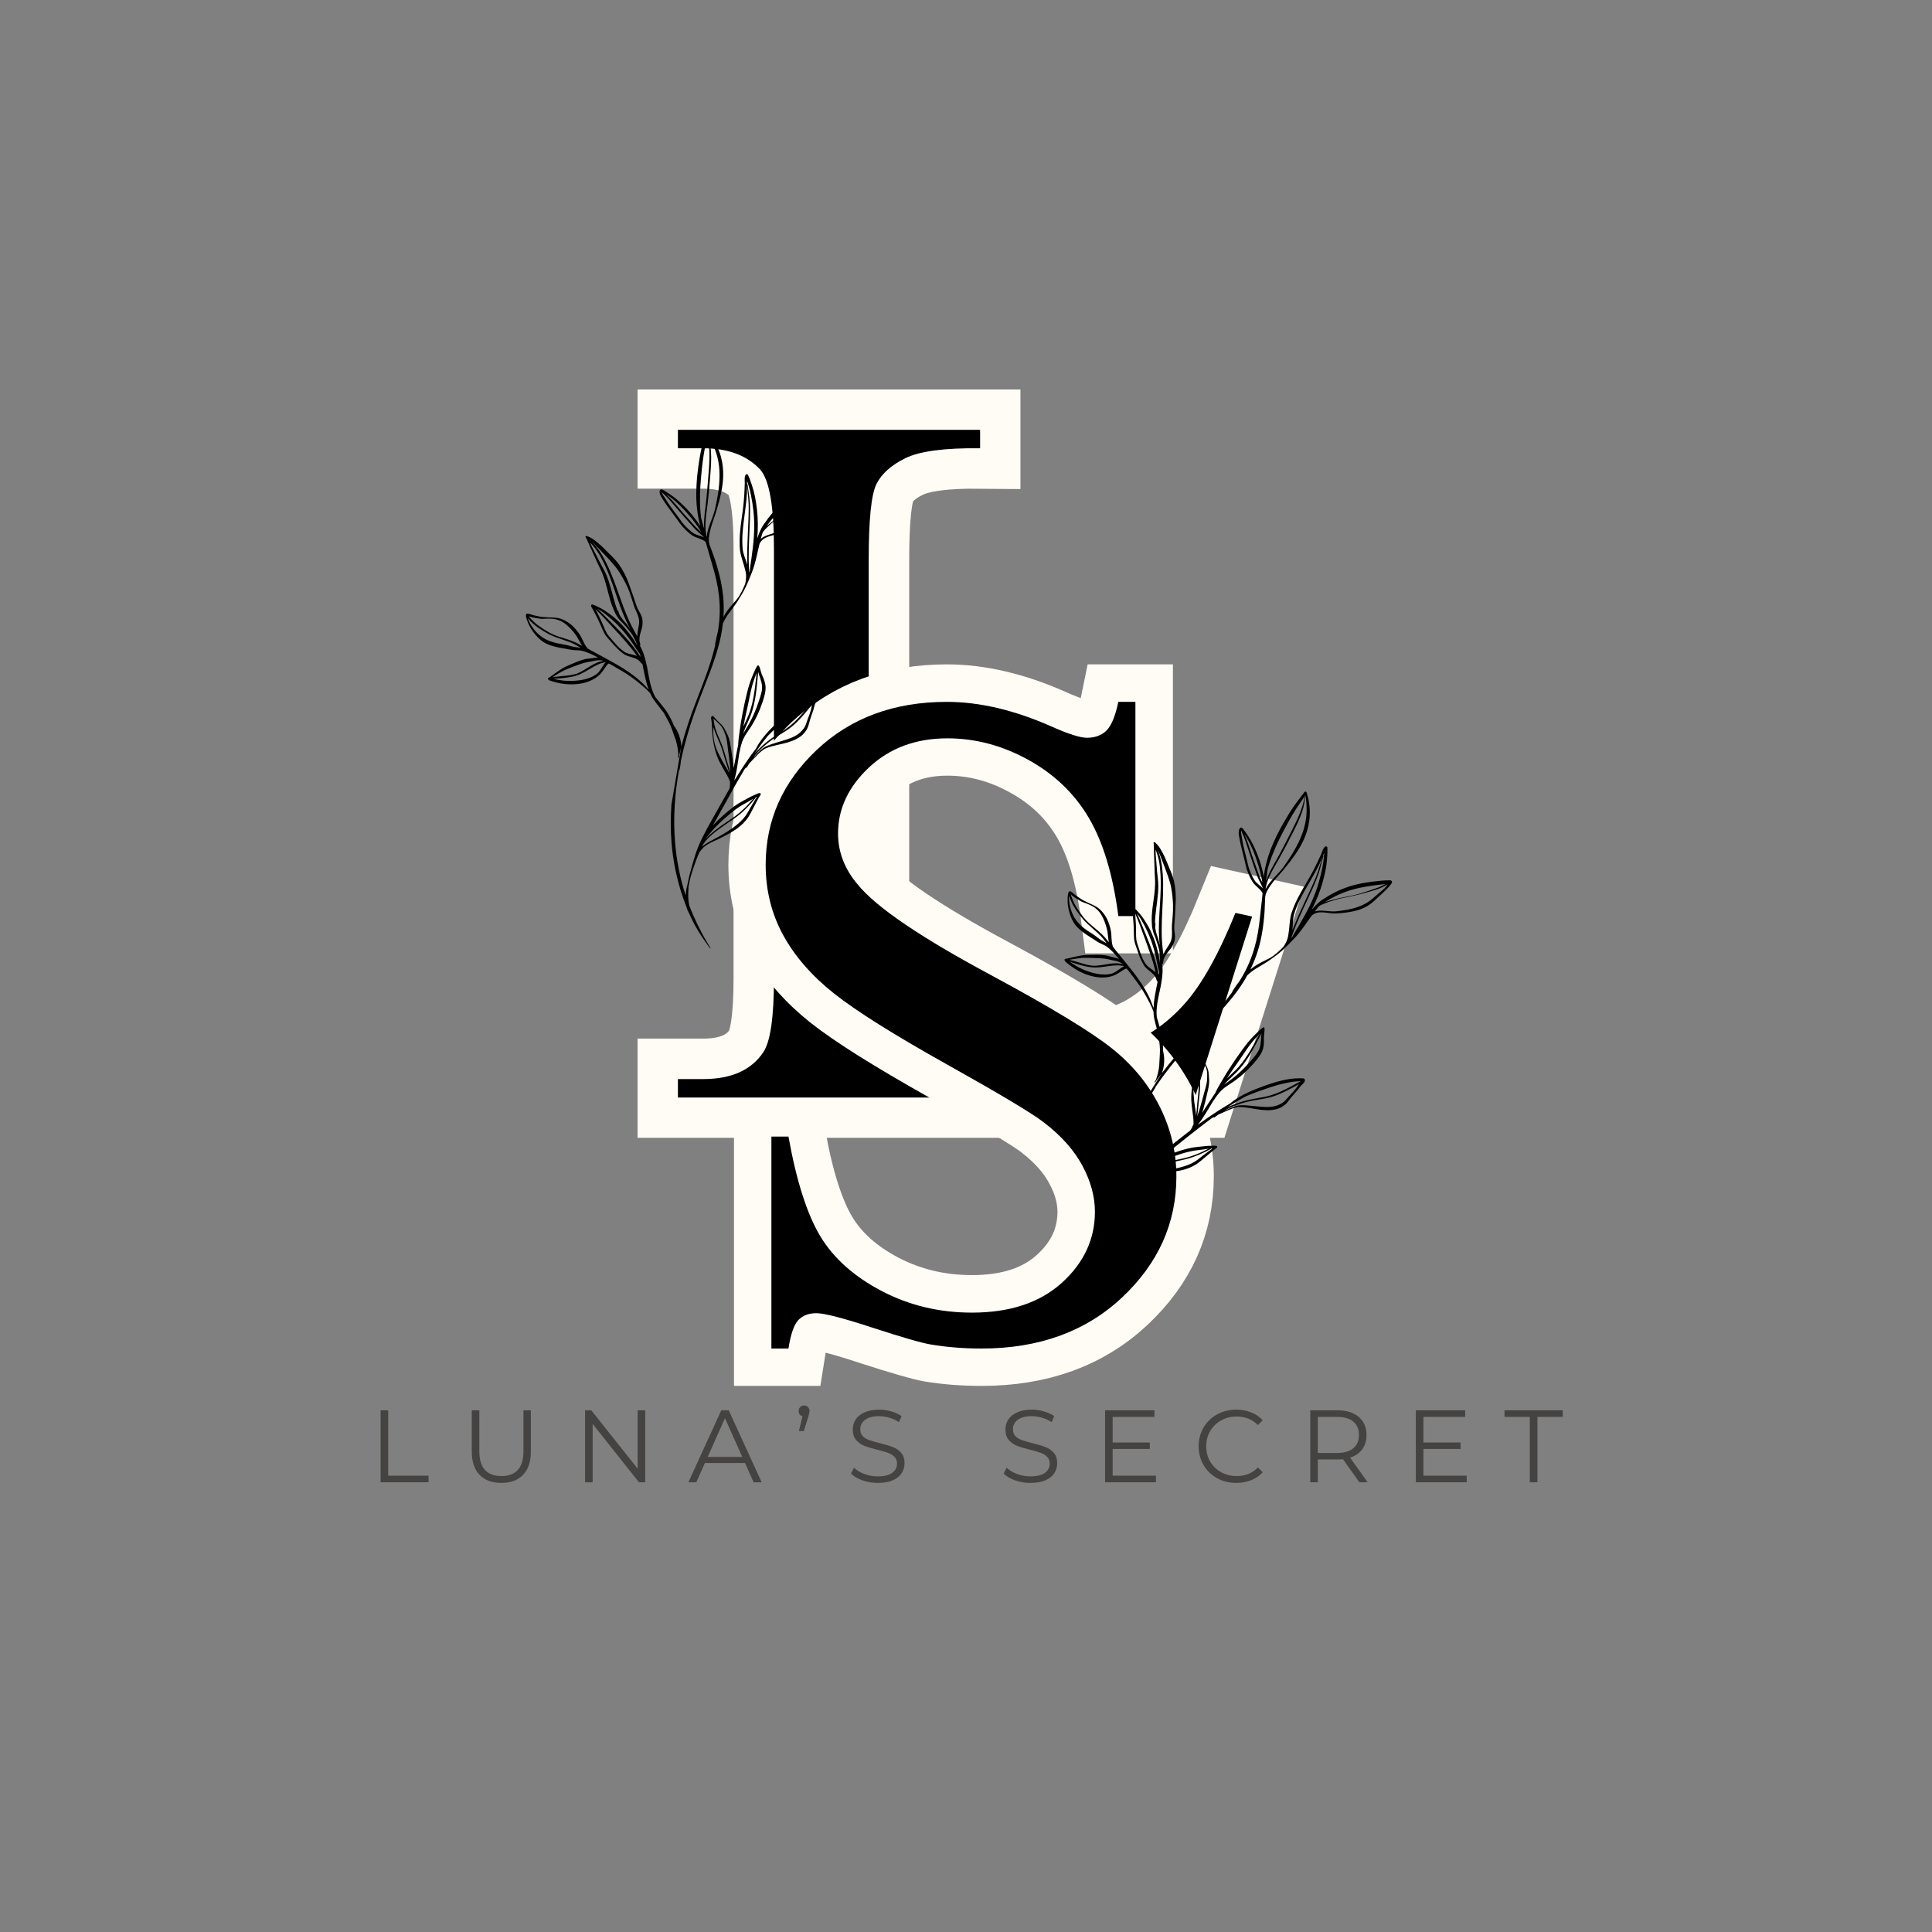 <svg version="1.0" preserveAspectRatio="xMidYMid meet" height="500" viewBox="0 0 375 375" zoomAndPan="magnify" width="500" xmlns:xlink="http://www.w3.org/1999/xlink" xmlns="http://www.w3.org/2000/svg"><rect x="0" y="0" width="375" height="375" fill="#808080" stroke="none"/><defs><g></g><clipPath id="bbaaa4de63"><path clip-rule="nonzero" d="M 206.547 153.641 L 270.297 153.641 L 270.297 246.641 L 206.547 246.641 Z M 206.547 153.641"></path></clipPath><clipPath id="7df794da6b"><path clip-rule="nonzero" d="M 102 83 L 160 83 L 160 185 L 102 185 Z M 102 83"></path></clipPath><clipPath id="31041d1934"><path clip-rule="nonzero" d="M 93.816 101.668 L 152.727 77.301 L 188.273 163.238 L 129.367 187.605 Z M 93.816 101.668"></path></clipPath><clipPath id="35eecec1a9"><path clip-rule="nonzero" d="M 93.816 101.668 L 152.727 77.301 L 188.273 163.238 L 129.367 187.605 Z M 93.816 101.668"></path></clipPath><clipPath id="7de2e8a3e0"><path clip-rule="nonzero" d="M 93.816 101.668 L 152.727 77.301 L 188.273 163.238 L 129.367 187.605 Z M 93.816 101.668"></path></clipPath></defs><path stroke-miterlimit="4" stroke-opacity="1" stroke-width="20.903" stroke="#fffcf5" d="M 251.724 207.378 L 256.01 208.331 L 241.177 255.143 L 107.406 255.143 L 107.406 250.378 L 113.937 250.378 C 121.244 250.378 126.437 248.044 129.52 243.373 C 131.333 240.602 132.244 234.3 132.244 224.456 L 132.244 112.935 C 132.244 102.227 131.088 95.492 128.77 92.727 C 125.369 89.008 120.427 87.149 113.937 87.149 L 107.406 87.149 L 107.406 82.383 L 185.588 82.383 L 185.588 87.149 C 176.468 87.055 170.052 87.919 166.333 89.732 C 162.614 91.503 160.093 93.748 158.781 96.466 C 157.463 99.19 156.807 105.701 156.807 115.998 L 156.807 224.456 C 156.807 231.529 157.442 236.362 158.713 238.946 C 159.755 240.716 161.343 242.034 163.474 242.893 C 165.604 243.758 172.229 244.185 183.343 244.185 L 195.932 244.185 C 209.218 244.185 218.541 243.211 223.895 241.263 C 229.25 239.263 234.125 235.821 238.526 230.919 C 242.968 225.977 247.369 218.128 251.724 207.378 Z M 251.724 207.378" stroke-linejoin="miter" fill="none" transform="matrix(0.75, 0, 0, 0.75, 51.036, 21.65)" stroke-linecap="butt"></path><g fill-opacity="1" fill="#000000"><g transform="translate(126.692, 239.9)"><g><path d="M 113.109 -62.703 L 116.344 -62 L 105.234 -26.875 L 4.891 -26.875 L 4.891 -30.453 L 9.797 -30.453 C 15.285 -30.453 19.188 -32.207 21.5 -35.719 C 22.852 -37.781 23.531 -42.516 23.531 -49.922 L 23.531 -133.547 C 23.531 -141.586 22.656 -146.641 20.906 -148.703 C 18.352 -151.492 14.648 -152.891 9.797 -152.891 L 4.891 -152.891 L 4.891 -156.469 L 63.547 -156.469 L 63.547 -152.891 C 56.691 -152.973 51.867 -152.336 49.078 -150.984 C 46.297 -149.629 44.406 -147.938 43.406 -145.906 C 42.414 -143.875 41.922 -138.992 41.922 -131.266 L 41.922 -49.922 C 41.922 -44.586 42.398 -40.969 43.359 -39.062 C 44.148 -37.707 45.344 -36.711 46.938 -36.078 C 48.531 -35.441 53.508 -35.125 61.875 -35.125 L 71.312 -35.125 C 81.258 -35.125 88.242 -35.859 92.266 -37.328 C 96.285 -38.797 99.945 -41.379 103.25 -45.078 C 106.562 -48.785 109.848 -54.66 113.109 -62.703 Z M 113.109 -62.703"></path></g></g></g><path stroke-miterlimit="4" stroke-opacity="1" stroke-width="19.353" stroke="#fffcf5" d="M 153.932 73.139 L 153.932 128.576 L 149.458 128.576 C 148.114 117.993 145.598 109.55 141.901 103.253 C 138.203 96.951 132.979 91.93 126.213 88.196 C 119.494 84.456 112.505 82.587 105.239 82.587 C 97.088 82.587 90.328 85.107 84.953 90.149 C 79.619 95.144 76.953 100.837 76.953 107.222 C 76.953 112.05 78.677 116.477 82.119 120.514 C 86.906 126.389 98.494 134.243 116.89 144.071 C 131.843 152.133 142.046 158.31 147.505 162.592 C 152.968 166.878 157.166 171.915 160.109 177.712 C 163.046 183.508 164.515 189.597 164.515 195.982 C 164.515 208.076 159.812 218.534 150.406 227.352 C 141.041 236.128 128.942 240.519 114.119 240.519 C 109.499 240.519 105.109 240.18 100.953 239.508 C 98.604 239.092 93.583 237.644 85.895 235.165 C 78.255 232.644 73.406 231.383 71.343 231.383 C 69.369 231.383 67.817 231.972 66.682 233.149 C 65.552 234.321 64.687 236.779 64.098 240.519 L 59.692 240.519 L 59.692 185.649 L 64.098 185.649 C 66.161 197.154 68.911 205.764 72.354 211.477 C 75.796 217.191 81.088 221.915 88.229 225.649 C 95.369 229.347 103.156 231.196 111.598 231.196 C 121.427 231.196 129.177 228.633 134.843 223.508 C 140.557 218.342 143.411 212.212 143.411 205.113 C 143.411 201.206 142.322 197.238 140.135 193.206 C 137.994 189.175 134.677 185.441 130.182 181.993 C 127.119 179.644 118.718 174.623 104.984 166.941 C 91.296 159.253 81.572 153.144 75.817 148.607 C 70.067 144.029 65.697 138.988 62.713 133.488 C 59.734 127.988 58.244 121.941 58.244 115.347 C 58.244 103.837 62.63 93.925 71.411 85.613 C 80.229 77.295 91.463 73.139 105.109 73.139 C 113.552 73.139 122.541 75.258 132.072 79.503 C 136.526 81.477 139.635 82.462 141.395 82.462 C 143.453 82.462 145.114 81.852 146.374 80.633 C 147.677 79.373 148.703 76.878 149.458 73.139 Z M 153.932 73.139" stroke-linejoin="miter" fill="none" transform="matrix(0.75, 0, 0, 0.75, 104.954, 81.357)" stroke-linecap="butt"></path><g fill-opacity="1" fill="#000000"><g transform="translate(134.461, 283.857)"><g><path d="M 85.922 -147.625 L 85.922 -106.047 L 82.609 -106.047 C 81.578 -114.004 79.676 -120.344 76.906 -125.062 C 74.145 -129.781 70.238 -133.539 65.188 -136.344 C 60.133 -139.145 54.879 -140.547 49.422 -140.547 C 43.305 -140.547 38.238 -138.664 34.219 -134.906 C 30.207 -131.145 28.203 -126.867 28.203 -122.078 C 28.203 -118.461 29.488 -115.145 32.062 -112.125 C 35.676 -107.707 44.379 -101.812 58.172 -94.438 C 69.367 -88.395 77.016 -83.77 81.109 -80.562 C 85.203 -77.352 88.352 -73.57 90.562 -69.219 C 92.77 -64.875 93.875 -60.305 93.875 -55.516 C 93.875 -46.441 90.352 -38.602 83.312 -32 C 76.281 -25.406 67.195 -22.109 56.062 -22.109 C 52.594 -22.109 49.312 -22.367 46.219 -22.891 C 44.445 -23.18 40.688 -24.266 34.938 -26.141 C 29.188 -28.023 25.539 -28.969 24 -28.969 C 22.52 -28.969 21.352 -28.523 20.5 -27.641 C 19.656 -26.754 19.016 -24.91 18.578 -22.109 L 15.266 -22.109 L 15.266 -63.25 L 18.578 -63.25 C 20.129 -54.625 22.191 -48.172 24.766 -43.891 C 27.348 -39.617 31.312 -36.082 36.656 -33.281 C 42 -30.477 47.844 -29.078 54.188 -29.078 C 61.562 -29.078 67.383 -31.008 71.656 -34.875 C 75.926 -38.75 78.062 -43.344 78.062 -48.656 C 78.062 -51.602 77.25 -54.586 75.625 -57.609 C 74.008 -60.629 71.508 -63.43 68.125 -66.016 C 65.832 -67.785 59.547 -71.547 49.266 -77.297 C 38.984 -83.047 31.688 -87.633 27.375 -91.062 C 23.062 -94.488 19.781 -98.266 17.531 -102.391 C 15.281 -106.523 14.156 -111.062 14.156 -116 C 14.156 -124.625 17.453 -132.051 24.047 -138.281 C 30.648 -144.508 39.07 -147.625 49.312 -147.625 C 55.656 -147.625 62.406 -146.039 69.562 -142.875 C 72.875 -141.395 75.191 -140.656 76.516 -140.656 C 78.066 -140.656 79.32 -141.113 80.281 -142.031 C 81.238 -142.957 82.016 -144.82 82.609 -147.625 Z M 85.922 -147.625"></path></g></g></g><g clip-path="url(#bbaaa4de63)"><path fill-rule="evenodd" fill-opacity="1" d="M 245.297 170.191 C 245.145 169.355 244.953 168.531 244.711 167.715 C 244.402 166.691 244.012 165.688 243.574 164.703 C 243.312 164.117 243.023 163.543 242.699 162.988 C 242.379 162.426 242.027 161.887 241.641 161.371 C 241.57 161.285 241.297 160.848 241.098 160.707 C 241 160.641 240.906 160.625 240.832 160.641 C 240.758 160.652 240.691 160.699 240.633 160.789 C 240.48 161.055 240.422 161.34 240.426 161.637 C 240.426 162.027 240.539 162.43 240.59 162.801 C 240.664 163.242 240.758 163.676 240.859 164.109 C 241.09 165.113 241.367 166.098 241.602 167.105 C 241.684 167.465 241.758 167.832 241.848 168.195 C 241.91 168.445 241.98 168.688 242.07 168.93 C 242.207 169.316 242.359 169.695 242.527 170.066 C 242.703 170.441 242.895 170.809 243.113 171.156 C 243.535 171.852 244.367 172.359 244.844 173.016 C 244.898 173.09 244.949 173.172 244.996 173.25 C 245.02 173.293 245.047 173.336 245.07 173.379 C 245.02 173.879 244.969 174.371 244.914 174.863 C 244.852 175.461 244.773 176.055 244.711 176.645 C 244.512 178.605 244.312 180.539 243.863 182.516 C 243.422 184.434 242.777 186.395 241.719 188.449 C 241.398 189.07 241.055 189.672 240.695 190.262 C 240.172 190.938 239.699 191.652 239.188 192.434 C 239.168 192.461 239.172 192.5 239.199 192.52 C 238.688 193.238 238.152 193.938 237.594 194.621 C 236.414 196.074 235.156 197.465 233.871 198.828 C 232.586 200.195 231.266 201.535 229.996 202.934 C 225.82 207.52 222.164 212.52 219.453 217.953 L 225.512 208.305 C 225.711 207.773 225.84 207.246 225.91 206.711 C 225.973 206.227 225.988 205.738 225.953 205.25 C 225.926 204.836 225.852 204.426 225.762 204.016 C 225.758 203.926 225.754 203.832 225.75 203.742 C 225.734 203.172 225.727 202.605 225.668 202.035 C 225.621 201.594 225.555 201.152 225.461 200.719 C 225.367 200.281 225.223 199.863 225.105 199.434 C 224.926 198.773 224.742 198.109 224.539 197.461 C 224.438 196.598 224.496 195.703 224.625 194.805 C 224.777 193.723 225.047 192.645 225.262 191.602 C 225.316 191.328 225.367 191.055 225.41 190.785 C 225.543 189.992 225.648 189.203 225.66 188.406 C 225.668 187.988 225.629 187.578 225.598 187.16 C 225.605 187.121 225.613 187.086 225.621 187.047 C 225.629 187.051 225.637 187.051 225.645 187.051 C 225.699 187.051 225.746 187.008 225.75 186.949 C 225.781 186.781 225.816 186.613 225.828 186.445 C 225.832 186.398 225.836 186.355 225.836 186.312 C 225.848 186.281 225.859 186.25 225.867 186.219 C 225.867 186.207 225.871 186.199 225.871 186.191 C 225.895 186.121 225.922 186.055 225.949 185.992 C 226.199 185.363 226.648 184.844 227.086 184.309 C 227.16 184.219 227.234 184.133 227.301 184.035 C 227.465 183.809 227.598 183.562 227.719 183.316 C 227.867 183.008 227.98 182.684 228.035 182.332 C 228.062 182.141 228.074 181.945 228.07 181.754 C 228.062 181.387 227.996 181.02 227.957 180.652 C 227.922 180.305 227.91 179.957 227.938 179.613 C 228.047 178.332 228.109 177.094 228.16 175.863 C 228.184 175.324 228.227 174.785 228.223 174.242 C 228.215 173.477 228.152 172.707 228.039 171.918 C 227.953 171.355 227.828 170.801 227.652 170.258 C 227.398 169.465 227.055 168.699 226.742 167.938 C 226.543 167.457 226.309 166.855 226.023 166.25 C 225.852 165.883 225.66 165.512 225.457 165.152 C 225.281 164.84 225.105 164.539 224.906 164.273 C 224.676 163.965 224.43 163.711 224.184 163.5 C 224.105 163.438 224.043 163.441 224.012 163.453 C 223.969 163.469 223.922 163.5 223.906 163.57 C 223.898 163.605 223.934 163.766 223.941 163.832 L 223.961 164.305 L 224 165.918 C 224.074 167.145 224.074 168.375 224.129 169.602 C 224.141 169.91 224.16 170.223 224.184 170.531 C 224.234 171.258 224.203 171.973 224.145 172.691 C 224.047 173.883 223.844 175.066 223.699 176.25 C 223.637 176.773 223.586 177.293 223.562 177.816 C 223.531 178.441 223.539 179.07 223.598 179.699 C 223.66 180.32 223.812 180.918 224.047 181.492 C 224.113 181.652 224.18 181.809 224.25 181.965 C 224.543 182.934 224.961 183.891 225.07 184.883 C 225.102 185.191 225.137 185.504 225.148 185.812 C 225.164 186.18 225.164 186.543 225.148 186.91 C 225.062 186.375 224.977 185.836 224.867 185.297 C 224.672 184.406 224.426 183.496 224.117 182.605 C 223.805 181.719 223.43 180.848 223.004 180.035 C 222.695 179.488 222.379 178.938 222.023 178.41 C 221.785 178.059 221.535 177.719 221.262 177.395 L 220.598 176.652 L 220.27 176.344 C 220.23 176.309 220.164 176.227 220.125 176.199 C 220.082 176.164 220.035 176.172 220 176.164 C 219.945 176.148 219.945 176.207 219.879 176.219 C 219.855 176.227 219.867 176.258 219.84 176.277 C 219.82 176.289 219.816 176.297 219.805 176.312 C 219.75 176.398 219.77 176.527 219.773 176.645 C 219.785 176.887 219.848 177.16 219.863 177.352 L 220.012 179.246 C 220.078 180.055 220.051 180.875 220.094 181.688 C 220.102 181.891 220.117 182.102 220.137 182.305 C 220.164 182.562 220.215 182.809 220.285 183.047 C 220.383 183.398 220.516 183.738 220.633 184.086 C 220.859 184.766 221.082 185.414 221.352 186.039 C 221.535 186.461 221.738 186.879 221.996 187.297 C 222.527 188.176 223.484 188.617 224.062 189.344 C 224.215 189.535 224.344 189.742 224.426 190 C 224.461 190.105 224.5 190.211 224.523 190.328 C 224.527 190.426 224.602 190.504 224.691 190.512 C 224.684 190.559 224.676 190.605 224.668 190.652 C 224.617 190.914 224.559 191.18 224.504 191.453 C 224.293 192.512 224.082 193.625 223.969 194.727 C 223.938 195.035 223.914 195.352 223.902 195.66 C 223.871 195.574 223.836 195.488 223.805 195.406 C 223.629 194.938 223.473 194.469 223.273 194.02 C 222.973 193.32 222.617 192.664 222.254 192.031 C 221.488 190.738 220.602 189.492 219.652 188.285 C 218.648 186.996 217.586 185.742 216.578 184.477 C 216.395 184.25 216.219 184.02 216.039 183.797 C 216.02 183.746 216.004 183.695 215.984 183.648 C 215.883 183.359 215.828 183.047 215.793 182.73 C 215.738 182.277 215.738 181.809 215.703 181.352 C 215.676 181.023 215.633 180.699 215.562 180.391 C 215.422 179.777 215.23 179.137 214.949 178.535 C 214.668 177.934 214.301 177.371 213.875 176.895 C 213.555 176.539 213.219 176.262 212.855 176.035 C 212.594 175.867 212.32 175.738 212.043 175.605 C 211.773 175.477 211.5 175.355 211.223 175.227 C 210.867 175.066 210.516 174.891 210.152 174.695 C 210.051 174.641 209.953 174.582 209.859 174.516 C 209.617 174.359 209.391 174.18 209.145 174.031 C 209.031 173.961 208.93 173.883 208.828 173.805 C 208.57 173.609 208.336 173.395 208.07 173.199 C 207.992 173.145 207.824 173.02 207.695 173 C 207.668 172.996 207.648 172.984 207.629 172.992 C 207.523 173.051 207.531 173 207.508 173.09 C 207.457 173.105 207.391 173.176 207.352 173.293 C 207.293 173.492 207.258 173.848 207.254 173.902 L 207.23 174.188 L 207.223 174.488 C 207.195 175.203 207.289 175.973 207.469 176.719 C 207.648 177.477 207.918 178.211 208.273 178.848 C 208.43 179.133 208.609 179.398 208.809 179.645 C 209.012 179.891 209.234 180.117 209.473 180.332 C 210.16 180.961 210.957 181.48 211.734 181.969 C 212.105 182.188 212.449 182.438 212.809 182.668 C 212.973 182.777 213.137 182.879 213.309 182.969 C 213.656 183.156 214.031 183.297 214.383 183.477 C 214.523 183.547 214.66 183.625 214.789 183.715 C 215.434 184.188 215.969 184.738 216.484 185.305 C 216.723 185.574 216.957 185.848 217.191 186.121 L 217.195 186.121 C 216.863 185.992 216.496 185.902 216.039 185.797 C 215.719 185.723 215.41 185.621 215.09 185.539 C 214.945 185.504 214.801 185.469 214.648 185.445 C 214.16 185.375 213.648 185.34 213.133 185.332 C 212.387 185.316 211.625 185.355 210.902 185.363 C 210.523 185.375 210.16 185.414 209.797 185.473 C 209.262 185.562 208.742 185.688 208.203 185.809 L 207.062 186.078 C 206.984 186.098 206.828 186.098 206.758 186.117 C 206.719 186.125 206.691 186.152 206.668 186.172 C 206.609 186.219 206.613 186.289 206.641 186.398 C 206.672 186.504 206.758 186.617 206.867 186.727 C 206.945 186.805 207.039 186.867 207.098 186.914 C 207.348 187.129 207.594 187.32 207.852 187.508 C 208.109 187.699 208.371 187.875 208.648 188.051 C 209.059 188.309 209.516 188.562 210.004 188.785 C 210.688 189.098 211.434 189.367 212.195 189.531 C 213.523 189.824 214.891 189.82 216.066 189.383 C 216.316 189.301 216.562 189.18 216.801 189.043 C 217.137 188.855 217.465 188.633 217.781 188.43 C 217.941 188.328 218.113 188.207 218.301 188.121 C 218.422 188.059 218.551 188.027 218.68 188.008 C 218.688 188.008 218.691 188.004 218.695 188.004 C 218.957 188.332 219.219 188.664 219.473 188.996 C 220.309 190.07 221.125 191.148 221.824 192.285 C 222.207 192.891 222.555 193.535 222.898 194.195 C 223.121 194.625 223.355 195.051 223.555 195.504 C 223.68 195.793 223.793 196.086 223.898 196.383 C 223.906 196.77 223.941 197.156 224 197.539 C 224.156 198.324 224.375 199.09 224.594 199.859 C 224.691 200.215 224.793 200.574 224.895 200.934 C 224.938 201.324 224.98 201.715 225.02 202.102 C 225.07 202.656 225.141 203.203 225.148 203.758 C 225.152 204.09 225.129 204.418 225.117 204.75 C 225.102 205.246 225.066 205.742 225.035 206.234 C 225.027 206.371 225.031 206.5 225.02 206.633 C 224.98 207.168 224.891 207.691 224.773 208.207 C 224.664 208.691 224.512 209.164 224.352 209.629 C 224.348 209.637 224.344 209.645 224.336 209.652 C 224.266 209.77 224.125 209.859 224.109 209.996 C 224.098 210.098 224.129 210.074 224.164 210.145 C 222.395 212.641 220.805 215.242 219.453 217.953 C 218.355 220.152 217.406 222.418 216.652 224.766 C 215.539 228.223 214.84 231.84 214.617 235.605 C 214.578 236.285 214.555 236.941 214.547 237.594 C 214.539 237.637 214.535 237.68 214.527 237.723 C 214.516 237.836 214.504 237.949 214.504 238.062 C 214.5 238.234 214.52 238.402 214.539 238.57 C 214.539 238.594 214.543 238.617 214.547 238.637 C 214.562 239.488 214.605 240.32 214.691 241.152 C 214.871 242.941 215.234 244.703 215.723 246.594 C 215.73 246.617 215.758 246.633 215.785 246.629 C 215.816 246.621 215.832 246.594 215.828 246.57 C 215.488 244.664 215.309 242.891 215.215 241.113 C 215.148 239.891 215.121 238.668 215.156 237.395 C 215.316 236.555 215.59 235.742 215.957 234.961 C 216.043 234.777 216.137 234.602 216.223 234.414 C 216.281 234.281 216.32 234.148 216.387 234.02 C 216.414 233.965 216.449 233.914 216.48 233.863 C 216.84 233.289 217.227 232.73 217.648 232.195 C 218.297 231.371 219.004 230.609 219.656 229.879 C 220.078 229.418 220.52 228.977 220.977 228.547 C 221.477 228.258 221.93 228.016 222.43 227.891 C 222.82 227.797 223.219 227.734 223.629 227.703 C 224.223 227.656 224.836 227.66 225.488 227.617 C 226.984 227.516 228.594 227.398 230.078 226.949 C 231.098 226.637 232.047 226.164 232.871 225.496 L 235.035 223.684 L 235.688 223.152 C 235.703 223.141 236.008 222.926 236.125 222.84 C 236.152 222.82 236.168 222.805 236.176 222.801 C 236.191 222.789 236.199 222.777 236.203 222.773 C 236.336 222.633 236.219 222.504 236.191 222.473 C 236.156 222.438 236.035 222.387 235.867 222.379 C 235.625 222.367 235.219 222.398 235.164 222.398 C 234.805 222.395 234.449 222.41 234.098 222.441 C 233.582 222.488 233.07 222.562 232.551 222.602 C 231.898 222.66 231.238 222.773 230.582 222.93 C 229.617 223.156 228.66 223.473 227.754 223.793 C 226.949 224.086 226.125 224.41 225.324 224.793 C 226.41 223.922 227.504 223.074 228.566 222.219 C 229.848 221.18 231.152 220.145 232.465 219.125 C 233.367 218.422 234.277 217.719 235.199 217.043 C 235.324 216.969 235.445 216.902 235.57 216.84 C 235.574 216.848 235.578 216.859 235.586 216.867 C 235.625 216.91 235.691 216.918 235.738 216.879 C 235.973 216.695 236.219 216.52 236.465 216.348 C 236.965 216.109 237.484 215.906 238.023 215.656 C 238.512 215.445 239.062 215.195 239.617 215.035 C 239.984 214.93 240.355 214.867 240.711 214.875 C 242.031 214.895 243.484 215.277 244.918 215.434 C 245.555 215.5 246.188 215.516 246.801 215.457 C 247.449 215.395 248.078 215.242 248.66 214.938 C 248.902 214.812 249.133 214.652 249.355 214.473 C 249.562 214.305 249.742 214.121 249.91 213.922 C 250.141 213.648 250.352 213.348 250.582 213.059 C 250.793 212.805 250.996 212.559 251.207 212.324 C 251.43 212.078 251.652 211.844 251.863 211.59 C 252.043 211.375 252.215 211.152 252.379 210.906 C 252.523 210.695 252.992 210.336 253.176 210.023 C 253.273 209.852 253.301 209.684 253.262 209.539 C 253.246 209.484 253.16 209.348 252.945 209.316 C 252.711 209.285 252.102 209.301 252.062 209.301 C 251.52 209.297 250.969 209.34 250.426 209.418 C 249.887 209.492 249.352 209.605 248.828 209.723 C 248.105 209.891 247.391 210.094 246.684 210.324 C 245.98 210.551 245.285 210.809 244.598 211.066 C 243.891 211.336 243.184 211.609 242.496 211.918 C 241.797 212.23 241.121 212.578 240.473 212.969 C 239.953 213.289 239.441 213.617 238.973 214.016 C 238.918 214.062 238.863 214.113 238.805 214.164 C 237.922 214.676 237.051 215.215 236.191 215.773 C 234.934 216.59 233.703 217.441 232.492 218.328 C 232.797 217.941 233.082 217.547 233.355 217.141 C 233.762 216.547 234.133 215.93 234.508 215.316 C 234.789 214.852 235.07 214.379 235.352 213.91 C 235.426 213.789 235.5 213.676 235.578 213.559 C 235.594 213.555 235.609 213.539 235.613 213.523 C 235.691 213.402 235.781 213.312 235.848 213.188 C 235.871 213.148 235.895 213.105 235.914 213.066 C 236.023 212.91 236.137 212.758 236.254 212.605 C 236.578 212.184 236.918 211.789 237.281 211.465 C 237.492 211.27 237.723 211.098 237.957 210.926 C 238.523 210.52 239.129 210.16 239.688 209.762 C 240.367 209.266 241.004 208.75 241.602 208.195 C 242.199 207.641 242.762 207.043 243.316 206.418 C 243.66 206.02 244.055 205.57 244.387 205.094 C 244.621 204.762 244.828 204.414 244.977 204.066 C 245.141 203.676 245.238 203.289 245.285 202.898 C 245.348 202.34 245.32 201.785 245.324 201.188 C 245.34 200.859 245.398 200.523 245.43 200.195 C 245.441 200.043 245.453 199.891 245.453 199.734 C 245.453 199.641 245.41 199.582 245.375 199.547 C 245.379 199.523 245.387 199.496 245.395 199.473 C 245.414 199.438 245.402 199.395 245.367 199.375 C 245.332 199.355 245.289 199.367 245.27 199.402 C 245.25 199.426 245.227 199.445 245.207 199.469 C 245.203 199.469 245.195 199.465 245.188 199.465 C 245.148 199.465 245.09 199.473 245.027 199.516 C 244.996 199.535 244.945 199.594 244.914 199.617 L 244.5 199.953 L 243.465 200.957 C 243.016 201.395 242.598 201.863 242.203 202.352 C 241.809 202.836 241.434 203.336 241.07 203.84 C 240.727 204.324 240.375 204.805 240.035 205.293 C 239.691 205.781 239.363 206.281 239.035 206.777 C 238.375 207.773 237.742 208.789 237.145 209.828 C 236.73 210.547 236.312 211.219 235.98 211.938 C 235.945 212.012 235.91 212.086 235.879 212.16 C 235.121 213.254 234.41 214.363 233.691 215.465 C 233.566 215.652 233.445 215.844 233.32 216.031 C 233.406 215.77 233.488 215.504 233.566 215.242 C 233.84 214.277 234.055 213.301 234.297 212.312 C 234.449 211.641 234.605 211.047 234.668 210.43 C 234.711 210.016 234.715 209.59 234.664 209.129 C 234.637 208.855 234.625 208.574 234.598 208.293 C 234.586 208.172 234.57 208.047 234.543 207.926 C 234.504 207.738 234.441 207.551 234.371 207.359 C 234.211 206.945 234 206.535 233.832 206.137 L 233.594 205.422 C 233.594 205.414 233.52 205.281 233.516 205.223 C 233.512 205.168 233.484 205.172 233.484 205.152 C 233.48 205.113 233.438 205.145 233.434 205.121 C 233.426 205.094 233.398 205.125 233.391 205.105 C 233.383 205.09 233.367 205.113 233.359 205.102 C 233.32 205.051 233.301 205.145 233.25 205.125 C 233.195 205.109 233.188 205.137 233.125 205.16 C 233.078 205.18 233.047 205.242 233.016 205.305 C 232.922 205.492 232.875 205.82 232.84 205.945 C 232.77 206.207 232.691 206.469 232.602 206.727 C 232.469 207.121 232.32 207.508 232.188 207.902 C 231.996 208.398 231.852 208.895 231.727 209.383 C 231.594 209.891 231.484 210.387 231.406 210.898 C 231.281 211.711 231.199 212.531 231.223 213.383 C 231.227 213.59 231.246 213.797 231.262 214.008 C 231.316 214.66 231.402 215.332 231.492 215.992 C 231.531 216.273 231.57 216.551 231.602 216.824 C 231.656 217.285 231.664 217.742 231.668 218.203 C 231.539 218.457 231.414 218.719 231.312 218.988 C 231.215 219.133 231.125 219.285 231.027 219.426 C 230.055 220.168 229.094 220.934 228.137 221.688 C 226.312 223.145 224.383 224.57 222.598 226.137 C 222.117 226.559 221.648 226.988 221.199 227.438 C 220.523 228.117 219.895 228.84 219.309 229.586 C 218.691 230.355 218.043 231.176 217.41 232.02 C 216.98 232.594 216.59 233.207 216.176 233.797 C 216.086 233.926 215.98 234.043 215.895 234.172 C 215.805 234.301 215.727 234.438 215.652 234.574 C 215.516 234.816 215.383 235.066 215.266 235.312 C 215.527 231.723 216.246 228.277 217.309 224.973 C 218.055 222.66 218.965 220.414 220.031 218.234 C 221.023 216.215 222.141 214.25 223.367 212.348 C 223.418 212.359 223.473 212.336 223.504 212.289 C 223.75 211.938 223.984 211.582 224.184 211.203 C 224.25 211.082 224.312 210.957 224.375 210.832 C 226.184 208.195 228.195 205.664 230.355 203.25 C 231.613 201.852 232.906 200.492 234.203 199.141 C 235.512 197.777 236.816 196.422 238.047 194.992 C 239.031 193.848 239.977 192.668 240.828 191.402 C 241.285 190.723 241.711 190.02 242.113 189.293 C 242.383 189.043 242.668 188.801 242.977 188.562 C 243.453 188.191 243.961 187.898 244.469 187.598 C 244.988 187.285 245.508 186.977 246.016 186.652 C 246.367 186.426 246.699 186.168 247.039 185.922 C 247.125 185.863 247.215 185.805 247.301 185.742 C 247.859 185.352 248.391 184.918 248.906 184.457 C 249.668 183.77 250.391 183.031 251.09 182.297 C 251.828 181.535 252.508 180.66 253.164 179.746 C 253.434 179.371 253.699 178.992 253.965 178.609 C 254.172 178.316 254.383 178.016 254.594 177.727 C 254.617 177.707 254.637 177.688 254.66 177.672 C 254.957 177.426 255.266 177.258 255.609 177.172 C 255.965 177.086 256.344 177.066 256.734 177.082 C 257.309 177.113 257.902 177.227 258.484 177.281 C 258.742 177.305 259 177.309 259.254 177.305 C 259.629 177.293 260.004 177.258 260.383 177.223 C 261.492 177.117 262.617 176.961 263.684 176.621 C 264.402 176.387 265.094 176.066 265.734 175.652 C 266.055 175.434 266.363 175.188 266.664 174.926 C 267.102 174.539 267.52 174.125 267.926 173.75 C 268.312 173.395 268.715 173.039 269.086 172.66 C 269.199 172.543 269.309 172.418 269.422 172.305 C 269.688 172.016 269.941 171.727 270.148 171.395 C 270.258 171.219 270.188 171.09 270.117 171.004 C 270.074 170.945 269.996 170.902 269.883 170.875 C 269.746 170.844 269.441 170.891 269.293 170.883 C 269.145 170.883 268.996 170.883 268.848 170.887 C 268.512 170.902 268.172 170.938 267.836 170.969 C 267.246 171.023 266.66 171.09 266.078 171.164 C 265.496 171.246 264.914 171.336 264.328 171.441 C 262.578 171.781 260.727 172.375 259.02 173.242 C 258.395 173.559 257.789 173.91 257.215 174.301 C 257.117 174.352 257.016 174.406 256.918 174.465 C 256.336 174.816 255.832 175.277 255.348 175.766 C 255.082 176.027 254.828 176.301 254.586 176.594 C 255.445 174.922 256.172 173.188 256.684 171.371 C 256.902 170.582 257.109 169.805 257.266 169.02 C 257.426 168.227 257.531 167.43 257.59 166.605 L 257.66 165.258 L 257.641 164.727 C 257.637 164.684 257.652 164.578 257.645 164.535 C 257.629 164.449 257.594 164.395 257.559 164.359 C 257.477 164.281 257.355 164.211 257.191 164.336 C 257.062 164.434 256.949 164.582 256.855 164.75 C 256.688 165.062 256.57 165.457 256.473 165.707 C 256.301 166.09 256.125 166.469 255.949 166.848 C 255.684 167.414 255.418 167.98 255.129 168.539 C 254.824 169.141 254.5 169.738 254.164 170.324 C 253.375 171.707 252.531 173.062 251.82 174.484 C 251.383 175.363 250.992 176.262 250.688 177.207 C 250.535 177.676 250.449 178.152 250.387 178.637 C 250.305 179.285 250.258 179.941 250.188 180.59 C 250.152 180.922 250.109 181.254 250.047 181.586 C 250.031 181.668 250.02 181.75 250.004 181.832 C 249.922 182.258 249.766 182.648 249.559 183.031 C 249.477 183.184 249.391 183.34 249.293 183.488 C 249.219 183.602 249.145 183.711 249.066 183.82 C 248.934 183.949 248.805 184.082 248.672 184.215 C 248.188 184.688 247.68 185.133 247.145 185.535 C 247.027 185.613 246.91 185.699 246.789 185.773 C 246.297 186.078 245.77 186.312 245.25 186.57 C 244.816 186.789 244.383 187.012 243.965 187.266 C 243.523 187.531 243.102 187.836 242.699 188.172 C 243.996 185.531 244.668 183.039 245.051 180.562 C 245.25 179.277 245.387 178 245.465 176.707 C 245.504 176.113 245.512 175.512 245.539 174.91 C 245.555 174.602 245.566 174.297 245.582 173.988 C 245.617 173.949 245.641 173.898 245.641 173.844 C 245.648 173.781 245.652 173.715 245.652 173.652 C 245.738 173.387 245.848 173.125 245.98 172.867 C 246.109 172.621 246.266 172.379 246.426 172.133 C 247.066 171.164 247.891 170.238 248.633 169.402 C 248.891 169.109 249.145 168.832 249.363 168.551 C 250.809 166.762 252.152 164.98 253.047 163.012 C 253.605 161.793 253.984 160.5 254.148 159.129 C 254.254 158.266 254.258 157.371 254.172 156.434 C 254.121 156.016 254.055 155.559 253.957 155.113 C 253.91 154.895 253.844 154.676 253.789 154.461 C 253.73 154.234 253.676 154.012 253.602 153.805 C 253.543 153.637 253.418 153.633 253.324 153.648 C 253.281 153.656 253.23 153.684 253.18 153.738 C 253.141 153.781 253.09 153.891 253.055 153.934 L 252.535 154.602 L 251.621 155.816 C 251.188 156.402 250.777 157.008 250.383 157.625 C 249.996 158.242 249.625 158.867 249.262 159.492 C 248.93 160.07 248.602 160.645 248.297 161.23 C 247.828 162.117 247.406 163.012 247.02 163.926 C 246.824 164.387 246.637 164.848 246.469 165.32 C 246.078 166.406 245.766 167.523 245.527 168.68 C 245.422 169.188 245.344 169.688 245.297 170.191 Z M 221.824 227.766 C 222.004 227.707 222.184 227.66 222.359 227.617 C 222.766 227.516 223.176 227.461 223.602 227.414 C 224.191 227.355 224.805 227.309 225.453 227.23 C 226.902 227.059 228.453 226.828 229.891 226.363 C 230.836 226.059 231.738 225.664 232.516 225.055 C 232.812 224.824 233.105 224.586 233.402 224.359 C 233.848 224.008 234.305 223.668 234.766 223.336 L 235.391 222.879 C 235.285 222.891 235.199 222.906 235.176 222.906 C 235.168 222.906 235.156 222.91 235.145 222.91 C 235.062 222.965 234.98 223.016 234.891 223.066 C 234.254 223.441 233.562 223.762 232.867 224.062 C 231.988 224.445 231.086 224.77 230.191 224.992 C 228.785 225.34 227.293 225.594 225.852 225.961 C 224.891 226.203 223.953 226.504 223.078 226.922 C 222.812 227.047 222.562 227.203 222.316 227.371 C 222.203 227.445 222.098 227.527 221.988 227.613 C 221.934 227.664 221.879 227.715 221.824 227.766 Z M 234.594 222.965 C 234.348 222.996 234.105 223.039 233.859 223.074 C 233.445 223.137 233.027 223.188 232.605 223.23 C 231.984 223.289 231.355 223.406 230.73 223.555 C 229.789 223.777 228.852 224.074 227.969 224.391 C 226.914 224.75 225.844 225.18 224.809 225.68 C 224.234 225.957 223.68 226.262 223.141 226.59 C 223.113 226.613 223.086 226.637 223.059 226.664 C 223.051 226.672 223.039 226.68 223.031 226.688 C 223.898 226.262 224.828 225.949 225.781 225.699 C 227.223 225.32 228.719 225.078 230.129 224.734 C 230.836 224.559 231.547 224.324 232.25 224.043 C 233.051 223.73 233.832 223.34 234.594 222.965 Z M 232.359 216.699 C 232.57 216.152 232.75 215.602 232.914 215.051 C 233.203 214.098 233.445 213.137 233.715 212.16 C 233.801 211.848 233.883 211.547 233.965 211.254 C 234.047 210.953 234.129 210.664 234.191 210.359 C 234.266 209.977 234.312 209.586 234.309 209.148 C 234.305 208.914 234.32 208.672 234.316 208.43 C 234.312 208.277 234.305 208.125 234.281 207.973 C 234.242 207.738 234.176 207.496 234.086 207.266 C 233.953 206.91 233.781 206.559 233.641 206.219 L 233.359 205.66 C 233.312 205.805 233.293 206.02 233.266 206.082 L 233.234 206.145 C 233.109 206.648 233.012 207.148 232.973 207.664 C 232.887 208.688 232.949 209.738 232.941 210.77 C 232.934 211.227 232.906 211.684 232.867 212.137 C 232.805 212.816 232.719 213.488 232.652 214.168 C 232.57 214.906 232.535 215.648 232.414 216.379 C 232.398 216.488 232.379 216.594 232.359 216.699 Z M 232.742 207.195 L 232.371 207.977 C 232.172 208.461 232.004 208.938 231.887 209.422 C 231.77 209.918 231.699 210.422 231.664 210.926 C 231.609 211.727 231.676 212.523 231.758 213.348 C 231.777 213.551 231.793 213.75 231.816 213.953 C 231.891 214.605 232.023 215.258 232.105 215.914 C 232.129 216.129 232.148 216.336 232.16 216.551 C 232.188 216.379 232.211 216.211 232.23 216.035 C 232.301 215.41 232.332 214.773 232.391 214.141 C 232.457 213.465 232.539 212.793 232.598 212.113 C 232.637 211.664 232.664 211.219 232.668 210.766 C 232.676 209.73 232.613 208.672 232.699 207.641 C 232.711 207.492 232.723 207.348 232.742 207.195 Z M 252.168 210.406 C 251.277 210.93 250.348 211.402 249.418 211.863 C 248.57 212.277 247.703 212.641 246.809 212.906 C 246.383 213.031 245.945 213.133 245.504 213.223 C 244.492 213.418 243.457 213.547 242.461 213.766 C 241.242 214.043 240.043 214.418 238.91 214.934 C 238.434 215.148 237.973 215.395 237.527 215.664 C 237.664 215.602 237.801 215.539 237.941 215.473 C 238.43 215.242 238.98 214.977 239.539 214.781 C 239.93 214.648 240.324 214.555 240.707 214.539 C 242.035 214.473 243.523 214.734 244.973 214.832 C 245.57 214.871 246.164 214.891 246.734 214.828 C 247.305 214.766 247.852 214.621 248.371 214.367 C 248.582 214.266 248.793 214.152 248.996 214.008 C 249.184 213.871 249.348 213.727 249.504 213.562 C 249.75 213.305 249.977 213.023 250.223 212.754 C 250.453 212.496 250.688 212.262 250.91 212.02 C 251.059 211.855 251.199 211.688 251.34 211.52 C 251.562 211.246 251.773 210.961 251.969 210.648 C 252.012 210.578 252.082 210.496 252.168 210.406 Z M 252.496 209.855 C 252.293 209.863 252.094 209.875 252.07 209.875 C 251.66 209.891 251.246 209.934 250.832 209.992 C 250.203 210.086 249.578 210.211 248.977 210.352 C 248.414 210.48 247.855 210.641 247.301 210.809 C 246.461 211.066 245.633 211.352 244.812 211.645 C 244.105 211.895 243.402 212.152 242.711 212.43 C 242.414 212.543 242.117 212.664 241.82 212.793 C 240.582 213.457 239.379 214.184 238.199 214.957 C 238.395 214.859 238.594 214.766 238.793 214.676 C 239.941 214.156 241.16 213.766 242.395 213.488 C 243.391 213.258 244.426 213.109 245.438 212.902 C 245.867 212.812 246.293 212.711 246.711 212.582 C 247.367 212.387 248.008 212.133 248.641 211.848 C 249.957 211.254 251.227 210.52 252.496 209.855 Z M 244.855 200.582 C 244.195 201.844 243.547 203.117 242.824 204.348 C 242.199 205.41 241.512 206.438 240.703 207.375 C 239.969 208.23 239.051 209.012 238.23 209.848 C 238.008 210.07 237.801 210.312 237.598 210.551 C 237.613 210.539 237.629 210.527 237.641 210.516 C 238.188 210.082 238.777 209.695 239.316 209.27 C 239.957 208.766 240.547 208.238 241.113 207.688 C 241.684 207.133 242.227 206.551 242.758 205.938 C 243.094 205.555 243.473 205.129 243.805 204.68 C 244.016 204.387 244.211 204.094 244.352 203.793 C 244.504 203.465 244.59 203.137 244.648 202.809 C 244.738 202.273 244.754 201.738 244.797 201.164 C 244.809 200.969 244.832 200.777 244.855 200.582 Z M 244.504 200.664 C 244.281 200.887 244.07 201.113 243.855 201.34 C 243.438 201.777 243.047 202.242 242.68 202.723 C 242.305 203.207 241.957 203.711 241.617 204.215 C 241.297 204.688 240.98 205.164 240.656 205.637 C 240.168 206.34 239.676 207.035 239.191 207.742 C 238.832 208.266 238.473 208.793 238.121 209.328 C 238.883 208.582 239.719 207.883 240.398 207.109 C 241.203 206.199 241.891 205.203 242.527 204.168 C 243.227 203.027 243.855 201.832 244.504 200.664 Z M 233.207 205.469 C 233.207 205.473 233.207 205.473 233.211 205.473 L 233.207 205.469 L 233.207 205.465 Z M 233.199 205.449 C 233.199 205.441 233.199 205.438 233.203 205.43 C 233.207 205.418 233.184 205.445 233.191 205.445 C 233.195 205.445 233.199 205.445 233.199 205.449 Z M 220.672 177.309 C 220.805 177.582 220.926 177.867 221.051 178.148 C 221.578 179.328 222.047 180.539 222.539 181.742 C 222.941 182.738 223.344 183.738 223.699 184.758 C 223.934 185.441 224.148 186.129 224.336 186.828 C 224.551 187.613 224.75 188.41 224.887 189.215 C 224.91 189.008 224.938 188.801 224.961 188.594 C 224.965 188.578 224.965 188.562 224.969 188.547 C 224.941 188.461 224.918 188.375 224.895 188.289 C 224.641 187.348 224.523 186.383 224.289 185.43 C 224.09 184.562 223.828 183.68 223.523 182.812 C 223.223 181.949 222.875 181.102 222.465 180.309 C 222.199 179.758 221.922 179.203 221.609 178.672 C 221.402 178.32 221.18 177.973 220.938 177.648 Z M 207.613 186.645 C 207.801 186.785 207.988 186.914 208.18 187.043 C 208.434 187.215 208.691 187.371 208.965 187.531 C 209.66 187.938 210.492 188.309 211.367 188.602 C 211.918 188.785 212.488 188.945 213.059 189.039 C 214.039 189.203 215.023 189.215 215.91 188.934 C 216.129 188.855 216.344 188.746 216.547 188.617 C 216.871 188.426 217.176 188.191 217.477 187.98 C 217.688 187.832 217.922 187.656 218.18 187.539 C 217.68 187.398 217.184 187.367 216.684 187.379 C 216.23 187.391 215.781 187.441 215.324 187.504 C 214.246 187.652 213.152 187.859 212.051 187.766 C 211.547 187.734 211.027 187.645 210.508 187.52 C 209.98 187.395 209.453 187.25 208.941 187.09 C 208.719 187.02 208.504 186.945 208.289 186.879 C 208.066 186.805 207.84 186.719 207.613 186.645 Z M 220.293 177.176 C 220.301 177.223 220.309 177.266 220.312 177.305 C 220.336 177.492 220.359 177.688 220.375 177.879 C 220.414 178.324 220.434 178.77 220.465 179.215 C 220.52 180.031 220.484 180.852 220.516 181.668 C 220.523 181.867 220.535 182.066 220.551 182.266 C 220.574 182.5 220.621 182.719 220.68 182.941 C 220.773 183.285 220.898 183.617 221.012 183.961 C 221.23 184.637 221.434 185.27 221.707 185.891 C 221.883 186.293 222.094 186.684 222.352 187.07 C 222.676 187.547 223.148 187.855 223.594 188.172 C 223.844 188.355 224.094 188.535 224.305 188.738 C 224.168 188.145 224.02 187.551 223.848 186.961 C 223.648 186.281 223.426 185.605 223.195 184.93 C 222.852 183.914 222.492 182.906 222.113 181.902 C 221.535 180.348 220.984 178.781 220.324 177.254 C 220.316 177.23 220.305 177.203 220.293 177.176 Z M 218.012 187.148 C 217.996 187.152 217.98 187.148 217.957 187.145 C 217.91 187.141 217.879 187.09 217.844 187.062 C 217.227 186.621 216.738 186.527 215.918 186.383 C 215.59 186.324 215.27 186.234 214.945 186.164 C 214.812 186.137 214.684 186.113 214.551 186.098 C 214.203 186.043 213.844 186.016 213.477 185.992 C 212.617 185.938 211.734 185.938 210.898 185.914 C 210.543 185.898 210.199 185.914 209.859 185.945 C 209.328 185.996 208.809 186.086 208.27 186.168 L 207.559 186.293 C 207.84 186.355 208.121 186.445 208.395 186.512 C 208.648 186.582 208.91 186.652 209.176 186.73 C 209.766 186.91 210.363 187.117 210.965 187.258 C 211.336 187.344 211.711 187.41 212.074 187.441 C 213.152 187.5 214.211 187.246 215.266 187.09 C 215.738 187.023 216.211 186.973 216.684 186.977 C 217.137 186.984 217.586 187.043 218.035 187.18 Z M 224.625 164.82 C 224.84 165.285 225.012 165.766 225.148 166.254 C 225.461 167.352 225.598 168.504 225.688 169.668 C 225.777 170.895 225.785 172.109 225.75 173.32 C 225.703 175.133 225.566 176.938 225.512 178.766 C 225.488 179.434 225.477 180.094 225.48 180.762 C 225.484 181.422 225.5 182.09 225.547 182.75 C 225.594 183.602 225.727 184.445 225.797 185.289 C 226.012 184.762 226.328 184.27 226.648 183.777 C 226.961 183.289 227.289 182.812 227.395 182.223 C 227.449 181.98 227.469 181.734 227.477 181.48 C 227.484 181.234 227.492 180.984 227.48 180.738 C 227.469 180.348 227.438 179.957 227.473 179.574 C 227.586 178.277 227.727 177.027 227.711 175.781 C 227.703 175.277 227.648 174.777 227.602 174.273 C 227.531 173.539 227.438 172.805 227.281 172.047 C 227.199 171.656 227.086 171.277 226.969 170.898 C 226.891 170.645 226.812 170.387 226.727 170.137 C 226.508 169.488 226.258 168.852 226.02 168.215 C 225.84 167.734 225.617 167.141 225.375 166.523 C 225.23 166.156 225.086 165.781 224.922 165.422 C 224.828 165.215 224.727 165.016 224.625 164.82 Z M 224.289 164.914 L 224.32 165.891 C 224.434 166.961 224.492 168.039 224.582 169.109 C 224.621 169.566 224.668 170.02 224.727 170.477 C 224.848 171.422 224.844 172.359 224.773 173.289 C 224.691 174.367 224.535 175.434 224.402 176.504 C 224.289 177.395 224.184 178.281 224.188 179.18 C 224.191 179.18 224.195 179.18 224.199 179.18 C 224.258 179.191 224.297 179.246 224.285 179.305 C 224.23 179.602 224.223 179.887 224.242 180.168 C 224.262 180.336 224.293 180.5 224.328 180.668 C 224.398 180.98 224.496 181.293 224.59 181.602 C 224.703 181.984 224.848 182.352 224.945 182.738 C 224.969 182.844 224.977 182.941 224.996 183.039 C 225.004 183.055 225.004 183.07 224.996 183.082 C 225.031 183.188 225.062 183.293 225.094 183.398 C 225.074 183.195 225.051 182.992 225.035 182.789 C 224.98 182.113 224.953 181.438 224.941 180.766 C 224.934 180.094 224.945 179.422 224.969 178.75 C 225.055 176.617 225.246 174.516 225.293 172.398 C 225.312 171.508 225.309 170.605 225.254 169.699 C 225.199 168.75 225.109 167.809 224.918 166.895 C 224.773 166.219 224.57 165.555 224.289 164.914 Z M 207.527 173.883 C 207.52 173.906 207.516 173.922 207.516 173.926 L 207.508 174.195 L 207.512 174.492 C 207.531 175.176 207.652 175.906 207.879 176.609 C 208.102 177.301 208.426 177.953 208.809 178.52 C 208.973 178.758 209.16 178.973 209.352 179.184 C 209.547 179.395 209.75 179.602 209.965 179.789 C 210.629 180.379 211.395 180.871 212.137 181.328 C 212.246 181.395 212.355 181.465 212.461 181.543 C 212.859 181.828 213.227 182.156 213.637 182.422 C 213.961 182.629 214.312 182.805 214.648 183.004 C 214.699 183.035 214.75 183.062 214.805 183.094 C 214.414 182.59 214.051 182.066 213.586 181.598 C 212.801 180.809 211.922 180.105 211.113 179.34 C 210.906 179.145 210.703 178.949 210.512 178.742 C 210.277 178.496 210.059 178.242 209.852 177.98 C 209.543 177.59 209.254 177.184 208.961 176.773 C 208.723 176.43 208.496 176.078 208.293 175.711 C 208.094 175.344 207.918 174.953 207.773 174.559 C 207.695 174.348 207.598 174.117 207.527 173.883 Z M 207.828 173.609 C 207.891 173.895 208.02 174.176 208.117 174.434 C 208.258 174.816 208.43 175.18 208.621 175.535 C 208.812 175.891 209.027 176.238 209.254 176.578 C 209.531 176.988 209.809 177.395 210.109 177.785 C 210.305 178.039 210.512 178.293 210.734 178.535 C 211.02 178.836 211.316 179.129 211.629 179.402 C 212.363 180.055 213.152 180.648 213.859 181.328 C 214.242 181.684 214.57 182.074 214.887 182.469 C 215 182.613 215.113 182.754 215.223 182.898 C 215.219 182.871 215.215 182.844 215.211 182.816 C 215.129 182.359 215.082 181.879 215.031 181.414 C 214.996 181.113 214.965 180.816 214.902 180.531 C 214.781 179.961 214.59 179.363 214.359 178.789 C 214.129 178.219 213.859 177.664 213.508 177.188 C 213.066 176.582 212.551 176.168 211.969 175.844 C 211.723 175.715 211.465 175.598 211.199 175.488 C 210.812 175.336 210.406 175.203 209.996 175.031 C 209.875 174.98 209.758 174.922 209.645 174.855 C 209.402 174.711 209.172 174.539 208.922 174.406 C 208.793 174.332 208.672 174.25 208.555 174.168 C 208.305 173.992 208.082 173.793 207.828 173.609 Z M 250.836 181.859 C 251.199 181.152 251.641 180.484 252.035 179.797 C 252.789 178.488 253.551 177.184 254.207 175.828 C 254.93 174.336 255.555 172.797 255.996 171.18 C 256.258 170.25 256.484 169.34 256.664 168.414 C 256.781 167.801 256.883 167.188 256.945 166.551 L 257.047 165.512 C 256.984 165.645 256.93 165.777 256.883 165.883 C 256.848 165.969 256.812 166.047 256.777 166.129 C 256.793 166.117 256.809 166.117 256.828 166.121 C 256.855 166.129 256.871 166.16 256.863 166.188 C 256.637 166.988 256.445 167.812 256.219 168.621 C 256.066 169.168 255.895 169.707 255.695 170.23 C 255.402 171 255.082 171.758 254.746 172.512 C 253.969 174.27 253.109 175.992 252.336 177.746 C 252.055 178.387 251.77 179.047 251.504 179.707 C 251.324 180.148 251.152 180.59 250.996 181.031 C 250.871 181.375 250.762 181.742 250.633 182.098 C 250.668 182.059 250.703 182.02 250.738 181.98 C 250.77 181.941 250.805 181.898 250.836 181.859 Z M 256.73 166.242 C 256.535 166.711 256.34 167.172 256.129 167.625 C 255.949 168.008 255.762 168.383 255.566 168.762 C 255.25 169.367 254.91 169.961 254.566 170.555 C 253.777 171.926 252.965 173.285 252.273 174.703 C 251.855 175.562 251.488 176.445 251.203 177.367 C 250.891 178.41 250.961 179.5 250.855 180.559 C 250.977 180.238 251.102 179.918 251.23 179.598 C 251.496 178.934 251.781 178.273 252.066 177.625 C 252.84 175.875 253.691 174.145 254.484 172.395 C 254.824 171.648 255.152 170.898 255.457 170.137 C 255.609 169.754 255.746 169.359 255.879 168.961 C 256.176 168.059 256.438 167.137 256.73 166.242 Z M 269.363 171.629 C 269.227 171.707 269.094 171.793 268.953 171.871 C 268.684 172.016 268.406 172.152 268.129 172.285 C 267.93 172.379 267.723 172.465 267.512 172.539 C 266.633 172.832 265.738 173.109 264.828 173.348 C 264.422 173.457 264.012 173.551 263.602 173.652 C 262.645 173.883 261.684 174.105 260.73 174.281 C 260.113 174.398 259.52 174.539 258.938 174.719 C 258.355 174.895 257.785 175.102 257.199 175.328 C 256.852 175.465 256.512 175.617 256.195 175.797 C 256.113 175.855 256.031 175.918 255.953 175.984 C 255.898 176.047 255.844 176.109 255.789 176.172 C 255.582 176.414 255.383 176.664 255.184 176.926 C 255.297 176.887 255.414 176.859 255.531 176.832 C 255.918 176.75 256.328 176.746 256.75 176.766 C 257.324 176.797 257.93 176.871 258.516 176.902 C 258.758 176.918 258.996 176.91 259.234 176.895 C 259.602 176.867 259.961 176.816 260.328 176.766 C 261.219 176.645 262.117 176.48 262.984 176.223 C 263.414 176.098 263.832 175.941 264.238 175.77 C 264.645 175.594 265.039 175.398 265.418 175.16 C 265.723 174.969 266.02 174.746 266.312 174.508 C 266.758 174.145 267.188 173.75 267.605 173.395 C 268.074 172.988 268.586 172.605 268.996 172.137 C 269.133 171.977 269.258 171.809 269.363 171.629 Z M 268.996 171.594 L 267.91 171.703 C 267.332 171.766 266.758 171.84 266.188 171.926 C 265.617 172.008 265.047 172.105 264.477 172.219 C 262.785 172.516 261 173.082 259.336 173.875 C 258.578 174.238 257.848 174.652 257.16 175.105 C 257.746 174.914 258.32 174.738 258.902 174.582 C 259.492 174.43 260.09 174.285 260.711 174.18 C 261.844 173.969 262.988 173.719 264.113 173.398 C 264.789 173.207 265.449 172.977 266.105 172.754 C 266.547 172.602 266.988 172.453 267.426 172.297 C 267.902 172.125 268.34 171.859 268.809 171.668 C 268.871 171.641 268.934 171.617 268.996 171.594 Z M 253.23 154.531 C 253.242 154.52 253.258 154.512 253.273 154.516 C 253.305 154.52 253.324 154.543 253.32 154.57 C 253.27 155.562 253.066 156.559 252.75 157.527 C 252.277 158.969 251.566 160.355 250.918 161.652 C 250.398 162.676 249.879 163.699 249.34 164.711 C 248.98 165.391 248.613 166.059 248.238 166.73 C 247.648 167.762 246.98 168.852 246.457 169.98 C 246.109 170.73 245.828 171.504 245.688 172.297 C 245.684 172.305 245.684 172.316 245.68 172.324 C 245.672 172.398 245.668 172.477 245.664 172.555 C 245.762 172.359 245.875 172.16 245.996 171.969 C 246.676 170.906 247.695 169.977 248.492 169.07 C 248.707 168.824 248.902 168.574 249.078 168.34 C 250.344 166.582 251.469 164.82 252.293 162.965 C 252.5 162.492 252.699 162.016 252.867 161.527 C 253.141 160.73 253.348 159.902 253.477 159.039 C 253.594 158.223 253.645 157.371 253.598 156.477 C 253.582 155.992 253.559 155.453 253.473 154.934 C 253.453 154.801 253.43 154.668 253.395 154.535 C 253.379 154.477 253.359 154.422 253.34 154.367 Z M 240.922 161.242 C 240.918 161.238 240.918 161.238 240.914 161.234 C 240.891 161.359 240.891 161.492 240.895 161.621 C 240.918 161.992 241.023 162.371 241.082 162.727 C 241.16 163.305 241.273 163.871 241.402 164.438 C 241.598 165.297 241.836 166.141 242.035 167.004 C 242.117 167.363 242.195 167.727 242.289 168.086 C 242.348 168.316 242.418 168.547 242.504 168.773 C 242.641 169.141 242.793 169.508 242.961 169.867 C 243.129 170.223 243.316 170.566 243.531 170.898 C 243.934 171.504 244.676 171.934 245.172 172.48 L 245.172 172.469 C 245.141 172.422 245.109 172.379 245.082 172.328 C 245.066 172.297 245.055 172.262 245.043 172.227 C 244.852 171.77 244.609 171.332 244.391 170.883 C 244.27 170.637 244.16 170.383 244.062 170.125 L 242.984 166.996 C 242.57 165.832 242.223 164.625 241.812 163.441 C 241.566 162.734 241.305 162.043 240.984 161.371 C 240.965 161.324 240.93 161.289 240.922 161.242 Z M 241.516 161.906 C 241.645 162.18 241.77 162.465 241.883 162.75 C 242.426 164.102 242.816 165.527 243.312 166.879 L 244.414 169.996 C 244.582 170.441 244.809 170.867 245.027 171.293 C 245.008 171.176 244.988 171.059 244.965 170.934 C 244.785 169.891 244.527 168.871 244.223 167.863 C 243.914 166.855 243.559 165.863 243.141 164.891 C 242.895 164.312 242.621 163.75 242.316 163.199 C 242.07 162.754 241.805 162.32 241.516 161.906 Z M 253.223 154.547 L 252.984 154.914 L 252.129 156.18 C 251.801 156.645 251.488 157.125 251.188 157.613 C 250.738 158.344 250.312 159.098 249.902 159.848 C 249.586 160.426 249.281 161.004 248.98 161.582 C 248.527 162.457 248.086 163.328 247.688 164.219 C 247.488 164.664 247.305 165.113 247.121 165.562 C 246.707 166.59 246.332 167.641 246.043 168.73 C 245.938 169.469 245.855 170.199 245.793 170.91 C 245.906 170.559 246.043 170.211 246.191 169.863 C 246.695 168.715 247.359 167.613 247.938 166.562 C 248.402 165.73 248.848 164.887 249.289 164.039 C 249.73 163.191 250.16 162.34 250.594 161.488 C 251.25 160.211 251.934 158.832 252.461 157.43 C 252.812 156.488 253.102 155.531 253.219 154.562 C 253.219 154.559 253.219 154.551 253.223 154.547 Z M 224.266 164.199 C 224.273 164.203 224.281 164.207 224.289 164.215 C 224.281 164.195 224.273 164.18 224.262 164.164 Z M 224.266 164.199" fill="#000000"></path></g><g clip-path="url(#7df794da6b)"><g clip-path="url(#31041d1934)"><g clip-path="url(#35eecec1a9)"><g clip-path="url(#7de2e8a3e0)"><path fill-rule="evenodd" fill-opacity="1" d="M 135.945 102.152 C 135.488 101.434 134.996 100.746 134.461 100.09 C 133.781 99.258 133.039 98.48 132.258 97.738 C 131.793 97.297 131.305 96.879 130.797 96.484 C 130.285 96.09 129.754 95.727 129.199 95.398 C 129.102 95.344 128.68 95.043 128.445 94.992 C 128.328 94.969 128.234 94.988 128.172 95.031 C 128.109 95.07 128.062 95.141 128.047 95.242 C 128.004 95.551 128.062 95.836 128.176 96.109 C 128.328 96.469 128.586 96.797 128.777 97.121 C 129.012 97.5 129.266 97.863 129.523 98.227 C 130.121 99.066 130.754 99.871 131.355 100.711 C 131.57 101.012 131.777 101.324 132 101.625 C 132.152 101.832 132.312 102.027 132.484 102.219 C 132.758 102.523 133.043 102.816 133.344 103.094 C 133.648 103.375 133.965 103.641 134.301 103.879 C 134.957 104.355 135.918 104.508 136.609 104.934 C 136.691 104.98 136.766 105.039 136.84 105.094 C 136.883 105.125 136.922 105.152 136.961 105.184 C 137.102 105.664 137.242 106.141 137.383 106.613 C 137.555 107.191 137.707 107.77 137.875 108.34 C 138.438 110.227 138.996 112.09 139.332 114.086 C 139.664 116.027 139.812 118.086 139.621 120.391 C 139.562 121.09 139.473 121.773 139.367 122.457 C 139.145 123.281 138.98 124.125 138.805 125.043 C 138.797 125.074 138.82 125.109 138.852 125.117 C 138.648 125.973 138.422 126.824 138.172 127.672 C 137.633 129.465 137.004 131.227 136.34 132.98 C 135.672 134.738 134.965 136.48 134.328 138.254 C 132.219 144.09 130.754 150.109 130.324 156.164 L 132.238 144.934 C 132.219 144.367 132.133 143.828 131.992 143.309 C 131.867 142.836 131.695 142.379 131.477 141.941 C 131.289 141.57 131.066 141.219 130.828 140.875 C 130.789 140.789 130.75 140.707 130.715 140.625 C 130.48 140.105 130.258 139.582 129.984 139.078 C 129.77 138.691 129.543 138.309 129.289 137.941 C 129.035 137.574 128.742 137.242 128.469 136.891 C 128.051 136.348 127.629 135.805 127.191 135.285 C 126.766 134.523 126.48 133.676 126.254 132.797 C 125.984 131.742 125.82 130.641 125.621 129.594 C 125.566 129.32 125.508 129.047 125.445 128.785 C 125.266 128 125.062 127.23 124.766 126.488 C 124.613 126.102 124.422 125.734 124.234 125.359 C 124.227 125.32 124.219 125.285 124.211 125.246 C 124.219 125.25 124.227 125.246 124.234 125.242 C 124.285 125.223 124.312 125.164 124.293 125.109 C 124.258 124.941 124.227 124.773 124.172 124.609 C 124.156 124.566 124.145 124.527 124.129 124.484 C 124.129 124.453 124.125 124.422 124.121 124.391 C 124.117 124.379 124.117 124.371 124.117 124.363 C 124.109 124.289 124.109 124.219 124.109 124.145 C 124.102 123.469 124.32 122.82 124.516 122.156 C 124.551 122.047 124.586 121.938 124.613 121.824 C 124.676 121.551 124.707 121.273 124.723 121 C 124.742 120.656 124.723 120.316 124.641 119.969 C 124.59 119.777 124.531 119.594 124.449 119.418 C 124.305 119.086 124.102 118.77 123.926 118.445 C 123.762 118.137 123.617 117.82 123.512 117.492 C 123.117 116.266 122.707 115.102 122.285 113.941 C 122.098 113.434 121.93 112.922 121.719 112.422 C 121.422 111.715 121.066 111.027 120.664 110.34 C 120.367 109.855 120.039 109.395 119.672 108.957 C 119.133 108.324 118.52 107.746 117.941 107.16 C 117.574 106.793 117.129 106.328 116.633 105.875 C 116.332 105.602 116.012 105.332 115.691 105.078 C 115.406 104.859 115.129 104.645 114.844 104.477 C 114.516 104.281 114.191 104.137 113.879 104.039 C 113.785 104.012 113.73 104.039 113.707 104.062 C 113.672 104.094 113.641 104.141 113.652 104.211 C 113.66 104.246 113.754 104.379 113.781 104.438 L 113.984 104.867 L 114.637 106.34 C 115.172 107.449 115.641 108.586 116.164 109.699 C 116.293 109.98 116.43 110.258 116.566 110.535 C 116.895 111.188 117.141 111.863 117.359 112.547 C 117.723 113.684 117.988 114.855 118.309 116.008 C 118.449 116.516 118.602 117.012 118.781 117.504 C 118.992 118.094 119.238 118.672 119.531 119.234 C 119.828 119.781 120.199 120.277 120.633 120.715 C 120.754 120.84 120.875 120.961 121 121.074 C 121.641 121.859 122.395 122.582 122.875 123.461 C 123.023 123.734 123.172 124.008 123.301 124.289 C 123.457 124.621 123.594 124.957 123.719 125.305 C 123.438 124.84 123.152 124.375 122.848 123.918 C 122.324 123.172 121.75 122.426 121.125 121.719 C 120.496 121.016 119.816 120.355 119.109 119.766 C 118.621 119.379 118.113 118.996 117.586 118.645 C 117.23 118.41 116.867 118.191 116.492 117.992 L 115.598 117.562 L 115.176 117.402 C 115.125 117.387 115.031 117.336 114.984 117.324 C 114.93 117.309 114.891 117.332 114.855 117.336 C 114.801 117.344 114.82 117.398 114.766 117.438 C 114.746 117.453 114.77 117.477 114.75 117.508 C 114.738 117.523 114.738 117.535 114.734 117.555 C 114.715 117.652 114.781 117.762 114.832 117.871 C 114.934 118.09 115.098 118.32 115.184 118.488 L 116.047 120.184 C 116.418 120.906 116.703 121.672 117.051 122.406 C 117.141 122.594 117.234 122.781 117.332 122.961 C 117.453 123.188 117.598 123.398 117.75 123.594 C 117.977 123.875 118.227 124.141 118.469 124.418 C 118.941 124.961 119.391 125.473 119.883 125.949 C 120.211 126.27 120.562 126.578 120.957 126.863 C 121.785 127.477 122.84 127.516 123.648 127.965 C 123.863 128.086 124.059 128.227 124.238 128.434 C 124.309 128.516 124.383 128.598 124.449 128.703 C 124.492 128.789 124.59 128.832 124.68 128.805 C 124.688 128.852 124.695 128.895 124.707 128.941 C 124.762 129.207 124.809 129.477 124.863 129.746 C 125.074 130.805 125.301 131.914 125.617 132.977 C 125.707 133.273 125.805 133.574 125.914 133.863 C 125.852 133.797 125.789 133.73 125.727 133.664 C 125.387 133.297 125.062 132.926 124.707 132.586 C 124.16 132.059 123.582 131.586 123.004 131.141 C 121.805 130.238 120.508 129.426 119.172 128.672 C 117.746 127.867 116.289 127.113 114.871 126.328 C 114.617 126.188 114.367 126.047 114.113 125.906 C 114.078 125.867 114.043 125.828 114.008 125.789 C 113.801 125.562 113.633 125.297 113.477 125.016 C 113.258 124.617 113.074 124.188 112.867 123.777 C 112.719 123.484 112.555 123.199 112.371 122.941 C 112.008 122.43 111.586 121.91 111.098 121.461 C 110.605 121.012 110.051 120.633 109.477 120.355 C 109.047 120.148 108.625 120.023 108.207 119.953 C 107.898 119.898 107.598 119.879 107.289 119.863 C 106.992 119.852 106.691 119.84 106.387 119.828 C 106 119.816 105.605 119.785 105.195 119.746 C 105.082 119.734 104.969 119.719 104.855 119.695 C 104.574 119.641 104.297 119.562 104.012 119.516 C 103.879 119.496 103.754 119.465 103.633 119.43 C 103.32 119.348 103.02 119.238 102.699 119.16 C 102.605 119.137 102.406 119.086 102.273 119.121 C 102.25 119.125 102.227 119.125 102.211 119.137 C 102.137 119.23 102.125 119.184 102.141 119.273 C 102.098 119.309 102.062 119.398 102.074 119.523 C 102.094 119.727 102.195 120.07 102.211 120.121 L 102.301 120.395 L 102.41 120.672 C 102.656 121.344 103.039 122.02 103.488 122.645 C 103.945 123.273 104.477 123.848 105.047 124.305 C 105.301 124.504 105.566 124.684 105.848 124.836 C 106.125 124.984 106.422 125.109 106.719 125.215 C 107.598 125.535 108.535 125.711 109.438 125.863 C 109.863 125.922 110.277 126.023 110.699 126.102 C 110.891 126.137 111.082 126.168 111.273 126.184 C 111.668 126.227 112.066 126.211 112.461 126.246 C 112.617 126.258 112.773 126.277 112.93 126.309 C 113.707 126.496 114.41 126.801 115.102 127.133 C 115.426 127.285 115.746 127.449 116.07 127.613 C 115.711 127.621 115.344 127.676 114.879 127.754 C 114.555 127.809 114.23 127.836 113.902 127.879 C 113.758 127.902 113.605 127.926 113.461 127.961 C 112.98 128.086 112.496 128.246 112.016 128.438 C 111.32 128.707 110.633 129.035 109.969 129.316 C 109.621 129.473 109.297 129.648 108.984 129.84 C 108.527 130.129 108.094 130.445 107.641 130.762 L 106.691 131.445 C 106.629 131.496 106.484 131.555 106.426 131.602 C 106.391 131.621 106.379 131.656 106.363 131.684 C 106.324 131.75 106.355 131.812 106.426 131.902 C 106.496 131.988 106.617 132.062 106.758 132.121 C 106.859 132.16 106.969 132.184 107.043 132.207 C 107.355 132.309 107.66 132.391 107.969 132.465 C 108.277 132.543 108.586 132.609 108.91 132.664 C 109.391 132.746 109.906 132.805 110.441 132.824 C 111.195 132.852 111.988 132.812 112.754 132.676 C 114.09 132.438 115.352 131.91 116.273 131.059 C 116.473 130.887 116.652 130.684 116.824 130.465 C 117.062 130.16 117.281 129.832 117.496 129.523 C 117.602 129.367 117.719 129.191 117.855 129.035 C 117.945 128.934 118.055 128.855 118.164 128.789 C 118.168 128.785 118.172 128.781 118.176 128.777 C 118.543 128.984 118.91 129.191 119.273 129.398 C 120.457 130.07 121.625 130.758 122.707 131.539 C 123.289 131.953 123.855 132.414 124.426 132.895 C 124.797 133.207 125.18 133.512 125.535 133.855 C 125.758 134.07 125.977 134.301 126.188 134.535 C 126.344 134.887 126.523 135.234 126.723 135.559 C 127.168 136.227 127.664 136.852 128.16 137.48 C 128.387 137.77 128.617 138.066 128.844 138.355 C 129.035 138.699 129.227 139.047 129.406 139.391 C 129.668 139.879 129.941 140.363 130.16 140.871 C 130.293 141.176 130.398 141.488 130.512 141.797 C 130.688 142.266 130.844 142.734 131.004 143.203 C 131.047 143.332 131.102 143.449 131.145 143.574 C 131.309 144.086 131.426 144.602 131.516 145.121 C 131.602 145.617 131.637 146.109 131.672 146.602 C 131.668 146.609 131.668 146.617 131.664 146.629 C 131.645 146.762 131.551 146.898 131.586 147.031 C 131.613 147.129 131.633 147.098 131.691 147.148 C 131.012 150.133 130.539 153.141 130.324 156.164 C 130.152 158.613 130.141 161.074 130.34 163.527 C 130.633 167.148 131.371 170.762 132.602 174.328 C 132.828 174.965 133.059 175.582 133.297 176.188 C 133.309 176.23 133.32 176.273 133.332 176.316 C 133.363 176.426 133.395 176.531 133.438 176.637 C 133.504 176.797 133.582 176.945 133.664 177.094 C 133.672 177.117 133.684 177.137 133.699 177.152 C 134.035 177.934 134.395 178.688 134.793 179.422 C 135.645 181.008 136.652 182.496 137.828 184.055 C 137.844 184.078 137.875 184.082 137.898 184.066 C 137.922 184.047 137.93 184.016 137.91 183.992 C 136.871 182.363 136.027 180.793 135.262 179.188 C 134.73 178.082 134.238 176.961 133.785 175.773 C 133.613 174.934 133.555 174.078 133.594 173.215 C 133.605 173.016 133.625 172.816 133.629 172.609 C 133.637 172.465 133.621 172.328 133.633 172.184 C 133.637 172.121 133.652 172.062 133.66 172.004 C 133.77 171.332 133.918 170.672 134.102 170.016 C 134.387 169.008 134.746 168.031 135.07 167.105 C 135.285 166.52 135.523 165.941 135.781 165.371 C 136.137 164.914 136.461 164.516 136.875 164.211 C 137.199 163.973 137.543 163.762 137.91 163.578 C 138.441 163.309 139.008 163.078 139.598 162.789 C 140.938 162.125 142.383 161.398 143.582 160.414 C 144.406 159.738 145.102 158.938 145.605 158.008 L 146.914 155.504 L 147.312 154.766 C 147.324 154.75 147.523 154.434 147.602 154.309 C 147.617 154.281 147.625 154.258 147.633 154.254 C 147.641 154.234 147.645 154.223 147.648 154.219 C 147.715 154.035 147.559 153.961 147.52 153.941 C 147.473 153.926 147.344 153.922 147.188 153.98 C 146.957 154.062 146.594 154.246 146.543 154.27 C 146.207 154.402 145.887 154.551 145.574 154.715 C 145.113 154.953 144.672 155.219 144.203 155.453 C 143.621 155.758 143.059 156.117 142.512 156.508 C 141.707 157.09 140.941 157.746 140.23 158.387 C 139.598 158.969 138.961 159.582 138.363 160.238 C 139.035 159.02 139.723 157.816 140.375 156.621 C 141.164 155.172 141.973 153.719 142.793 152.273 C 143.359 151.277 143.934 150.281 144.527 149.305 C 144.613 149.188 144.703 149.082 144.793 148.977 C 144.801 148.98 144.809 148.992 144.82 148.996 C 144.871 149.02 144.938 149 144.961 148.949 C 145.109 148.688 145.27 148.43 145.434 148.18 C 145.801 147.766 146.207 147.383 146.609 146.945 C 146.977 146.559 147.391 146.121 147.844 145.762 C 148.145 145.52 148.461 145.32 148.793 145.195 C 150.02 144.707 151.508 144.504 152.895 144.102 C 153.508 143.922 154.098 143.695 154.641 143.406 C 155.219 143.098 155.742 142.719 156.16 142.211 C 156.336 142.004 156.488 141.77 156.629 141.516 C 156.754 141.285 156.848 141.043 156.926 140.797 C 157.039 140.453 157.117 140.102 157.219 139.742 C 157.316 139.426 157.41 139.125 157.516 138.824 C 157.625 138.516 157.742 138.211 157.84 137.895 C 157.926 137.629 158 137.355 158.059 137.066 C 158.105 136.816 158.402 136.305 158.453 135.949 C 158.48 135.75 158.441 135.586 158.352 135.469 C 158.316 135.422 158.184 135.328 157.973 135.379 C 157.746 135.441 157.188 135.688 157.148 135.703 C 156.648 135.906 156.156 136.156 155.68 136.438 C 155.211 136.715 154.762 137.023 154.324 137.328 C 153.719 137.758 153.137 138.223 152.57 138.703 C 152.008 139.184 151.465 139.688 150.926 140.188 C 150.375 140.711 149.828 141.23 149.309 141.777 C 148.785 142.336 148.293 142.914 147.844 143.523 C 147.484 144.016 147.137 144.516 146.859 145.062 C 146.824 145.129 146.793 145.195 146.758 145.262 C 146.137 146.078 145.539 146.906 144.957 147.75 C 144.109 148.984 143.297 150.246 142.52 151.527 C 142.648 151.051 142.762 150.578 142.863 150.098 C 143.008 149.395 143.117 148.684 143.227 147.973 C 143.312 147.438 143.387 146.895 143.469 146.352 C 143.492 146.215 143.52 146.078 143.547 145.938 C 143.559 145.93 143.566 145.91 143.566 145.895 C 143.594 145.754 143.637 145.633 143.652 145.492 C 143.66 145.449 143.664 145.402 143.668 145.355 C 143.711 145.172 143.758 144.984 143.805 144.801 C 143.941 144.289 144.105 143.793 144.32 143.352 C 144.441 143.094 144.586 142.844 144.738 142.598 C 145.105 142.008 145.527 141.441 145.891 140.859 C 146.332 140.141 146.723 139.422 147.062 138.68 C 147.402 137.938 147.695 137.176 147.965 136.383 C 148.133 135.883 148.324 135.316 148.449 134.75 C 148.539 134.352 148.598 133.957 148.602 133.578 C 148.605 133.152 148.547 132.758 148.438 132.379 C 148.285 131.84 148.047 131.336 147.824 130.781 C 147.711 130.473 147.637 130.145 147.539 129.828 C 147.496 129.68 147.445 129.535 147.387 129.391 C 147.348 129.305 147.289 129.266 147.242 129.246 C 147.238 129.223 147.234 129.195 147.23 129.172 C 147.234 129.133 147.207 129.098 147.168 129.094 C 147.129 129.09 147.094 129.117 147.09 129.156 C 147.078 129.184 147.07 129.211 147.059 129.238 C 147.055 129.242 147.047 129.242 147.039 129.242 C 147 129.258 146.949 129.289 146.906 129.352 C 146.887 129.379 146.863 129.453 146.844 129.488 L 146.59 129.957 L 146.016 131.281 C 145.77 131.859 145.562 132.449 145.383 133.051 C 145.203 133.652 145.051 134.254 144.906 134.859 C 144.773 135.438 144.633 136.02 144.504 136.602 C 144.375 137.18 144.262 137.77 144.148 138.352 C 143.922 139.527 143.723 140.707 143.566 141.895 C 143.461 142.715 143.332 143.5 143.297 144.285 C 143.293 144.367 143.293 144.453 143.289 144.535 C 143.004 145.832 142.773 147.129 142.531 148.422 C 142.488 148.645 142.445 148.867 142.406 149.09 C 142.387 148.812 142.359 148.539 142.328 148.266 C 142.215 147.27 142.039 146.281 141.887 145.277 C 141.773 144.602 141.684 143.992 141.508 143.398 C 141.391 143 141.23 142.605 141.008 142.199 C 140.875 141.953 140.762 141.695 140.629 141.449 C 140.566 141.34 140.504 141.23 140.438 141.133 C 140.324 140.973 140.199 140.824 140.059 140.676 C 139.758 140.352 139.406 140.055 139.098 139.75 L 138.602 139.18 C 138.598 139.172 138.48 139.078 138.457 139.027 C 138.43 138.977 138.402 138.988 138.395 138.973 C 138.379 138.938 138.352 138.98 138.336 138.961 C 138.32 138.941 138.309 138.98 138.293 138.965 C 138.277 138.953 138.273 138.98 138.262 138.973 C 138.207 138.941 138.223 139.035 138.168 139.035 C 138.113 139.043 138.117 139.07 138.07 139.117 C 138.031 139.152 138.031 139.223 138.023 139.293 C 138.008 139.5 138.09 139.824 138.105 139.949 C 138.141 140.219 138.168 140.492 138.184 140.766 C 138.211 141.18 138.223 141.594 138.25 142.012 C 138.262 142.543 138.32 143.055 138.387 143.555 C 138.461 144.07 138.551 144.574 138.676 145.078 C 138.867 145.875 139.105 146.664 139.453 147.445 C 139.535 147.633 139.633 147.816 139.73 148.004 C 140.027 148.59 140.363 149.176 140.699 149.75 C 140.84 149.996 140.984 150.238 141.121 150.477 C 141.348 150.883 141.527 151.301 141.707 151.727 C 141.688 152.012 141.668 152.301 141.68 152.59 C 141.645 152.758 141.617 152.934 141.582 153.102 C 140.969 154.16 140.371 155.23 139.777 156.297 C 138.648 158.34 137.41 160.395 136.359 162.527 C 136.078 163.098 135.809 163.676 135.566 164.262 C 135.199 165.148 134.895 166.055 134.637 166.973 C 134.359 167.914 134.074 168.922 133.816 169.941 C 133.637 170.641 133.508 171.355 133.355 172.059 C 133.32 172.211 133.266 172.359 133.234 172.512 C 133.203 172.668 133.184 172.82 133.164 172.977 C 133.133 173.254 133.105 173.531 133.09 173.805 C 131.961 170.391 131.309 166.934 131.027 163.469 C 130.832 161.047 130.816 158.625 130.969 156.203 C 131.109 153.957 131.395 151.715 131.801 149.488 C 131.852 149.48 131.895 149.438 131.902 149.383 C 131.996 148.961 132.074 148.543 132.117 148.121 C 132.133 147.98 132.145 147.84 132.152 147.703 C 132.812 144.574 133.707 141.469 134.777 138.41 C 135.406 136.641 136.082 134.887 136.762 133.141 C 137.449 131.383 138.141 129.633 138.73 127.844 C 139.199 126.406 139.625 124.953 139.926 123.461 C 140.09 122.66 140.215 121.844 140.309 121.02 C 140.465 120.688 140.633 120.352 140.828 120.012 C 141.125 119.492 141.484 119.023 141.836 118.551 C 142.195 118.062 142.559 117.582 142.902 117.09 C 143.145 116.742 143.352 116.379 143.574 116.02 C 143.629 115.934 143.688 115.848 143.746 115.754 C 144.113 115.18 144.438 114.578 144.734 113.953 C 145.18 113.027 145.562 112.066 145.93 111.125 C 146.32 110.137 146.613 109.07 146.871 107.973 C 146.977 107.523 147.078 107.074 147.176 106.617 C 147.258 106.266 147.336 105.91 147.422 105.559 C 147.434 105.535 147.445 105.508 147.461 105.484 C 147.641 105.145 147.859 104.871 148.148 104.66 C 148.441 104.445 148.785 104.281 149.152 104.148 C 149.695 103.957 150.289 103.832 150.848 103.66 C 151.094 103.586 151.332 103.488 151.566 103.391 C 151.906 103.234 152.242 103.059 152.578 102.883 C 153.562 102.363 154.543 101.785 155.395 101.062 C 155.973 100.574 156.488 100.012 156.922 99.383 C 157.133 99.062 157.324 98.715 157.504 98.355 C 157.758 97.836 157.988 97.293 158.219 96.789 C 158.441 96.312 158.68 95.832 158.875 95.34 C 158.938 95.188 158.988 95.031 159.047 94.883 C 159.184 94.516 159.309 94.148 159.375 93.762 C 159.406 93.559 159.293 93.469 159.195 93.414 C 159.133 93.375 159.043 93.367 158.93 93.387 C 158.793 93.406 158.527 93.566 158.387 93.617 C 158.25 93.676 158.113 93.73 157.98 93.789 C 157.672 93.934 157.375 94.094 157.074 94.254 C 156.547 94.527 156.035 94.812 155.523 95.105 C 155.016 95.406 154.516 95.711 154.016 96.031 C 152.527 97.012 151.039 98.27 149.797 99.727 C 149.34 100.254 148.914 100.812 148.535 101.391 C 148.461 101.477 148.391 101.566 148.32 101.656 C 147.918 102.203 147.629 102.824 147.367 103.461 C 147.223 103.801 147.094 104.152 146.98 104.516 C 147.137 102.641 147.145 100.762 146.922 98.887 C 146.824 98.074 146.715 97.277 146.562 96.496 C 146.406 95.699 146.199 94.922 145.938 94.141 L 145.488 92.867 L 145.27 92.383 C 145.246 92.344 145.219 92.242 145.195 92.203 C 145.152 92.133 145.098 92.094 145.051 92.074 C 144.945 92.035 144.805 92.016 144.703 92.195 C 144.621 92.332 144.57 92.512 144.551 92.707 C 144.516 93.055 144.559 93.465 144.562 93.734 C 144.551 94.156 144.531 94.574 144.516 94.992 C 144.488 95.613 144.457 96.238 144.402 96.863 C 144.352 97.539 144.281 98.215 144.195 98.887 C 143.992 100.465 143.73 102.039 143.617 103.621 C 143.551 104.602 143.535 105.586 143.613 106.574 C 143.648 107.066 143.754 107.539 143.883 108.008 C 144.055 108.641 144.258 109.266 144.445 109.891 C 144.539 110.211 144.621 110.535 144.695 110.863 C 144.711 110.945 144.734 111.023 144.75 111.109 C 144.836 111.535 144.84 111.957 144.797 112.383 C 144.777 112.559 144.758 112.734 144.727 112.91 C 144.703 113.043 144.672 113.172 144.641 113.305 C 144.57 113.473 144.5 113.645 144.43 113.82 C 144.16 114.441 143.863 115.043 143.523 115.621 C 143.445 115.742 143.371 115.863 143.285 115.98 C 142.945 116.449 142.547 116.867 142.168 117.305 C 141.852 117.672 141.535 118.043 141.246 118.438 C 140.938 118.852 140.664 119.297 140.422 119.762 C 140.609 116.82 140.277 114.262 139.688 111.832 C 139.379 110.566 139.02 109.332 138.598 108.109 C 138.402 107.543 138.184 106.984 137.977 106.418 C 137.871 106.129 137.77 105.84 137.664 105.551 C 137.684 105.5 137.684 105.445 137.664 105.395 C 137.645 105.336 137.625 105.273 137.602 105.215 C 137.578 104.938 137.578 104.648 137.605 104.363 C 137.629 104.086 137.68 103.801 137.734 103.516 C 137.957 102.375 138.363 101.199 138.73 100.148 C 138.859 99.777 138.984 99.422 139.078 99.082 C 139.73 96.875 140.289 94.715 140.367 92.555 C 140.418 91.215 140.273 89.875 139.902 88.543 C 139.664 87.707 139.332 86.879 138.891 86.047 C 138.684 85.68 138.449 85.281 138.188 84.906 C 138.059 84.723 137.918 84.547 137.785 84.371 C 137.641 84.184 137.508 83.996 137.359 83.836 C 137.242 83.703 137.125 83.746 137.043 83.797 C 137.008 83.82 136.969 83.867 136.941 83.938 C 136.926 83.988 136.918 84.109 136.902 84.16 L 136.68 84.98 L 136.297 86.453 C 136.121 87.156 135.973 87.871 135.848 88.594 C 135.723 89.312 135.617 90.035 135.523 90.746 C 135.438 91.41 135.352 92.066 135.293 92.723 C 135.203 93.719 135.156 94.711 135.148 95.703 C 135.141 96.203 135.145 96.703 135.168 97.203 C 135.223 98.352 135.363 99.504 135.586 100.668 C 135.684 101.176 135.801 101.668 135.945 102.152 Z M 136.266 164.324 C 136.41 164.203 136.559 164.09 136.703 163.984 C 137.039 163.734 137.402 163.527 137.777 163.324 C 138.297 163.039 138.844 162.762 139.414 162.445 C 140.691 161.73 142.035 160.926 143.188 159.945 C 143.941 159.301 144.625 158.594 145.109 157.734 C 145.293 157.406 145.477 157.074 145.664 156.75 C 145.941 156.258 146.234 155.77 146.531 155.285 L 146.938 154.625 C 146.84 154.676 146.77 154.723 146.75 154.73 C 146.738 154.734 146.73 154.742 146.719 154.746 C 146.664 154.828 146.605 154.906 146.547 154.988 C 146.098 155.578 145.582 156.141 145.055 156.684 C 144.391 157.375 143.68 158.016 142.941 158.562 C 141.773 159.426 140.488 160.227 139.297 161.117 C 138.504 161.711 137.75 162.344 137.102 163.066 C 136.906 163.285 136.734 163.523 136.57 163.77 C 136.496 163.887 136.426 164.004 136.359 164.121 C 136.328 164.191 136.297 164.258 136.266 164.324 Z M 146.23 155.008 C 146.016 155.129 145.809 155.262 145.594 155.391 C 145.234 155.605 144.871 155.812 144.496 156.016 C 143.945 156.305 143.41 156.652 142.887 157.027 C 142.102 157.598 141.352 158.23 140.652 158.855 C 139.816 159.59 138.992 160.398 138.227 161.254 C 137.805 161.73 137.406 162.227 137.035 162.738 C 137.02 162.77 137.004 162.801 136.984 162.836 C 136.98 162.848 136.977 162.859 136.969 162.867 C 137.609 162.145 138.348 161.5 139.137 160.906 C 140.32 160.004 141.609 159.207 142.781 158.348 C 143.367 157.918 143.938 157.426 144.477 156.902 C 145.098 156.305 145.672 155.645 146.23 155.008 Z M 141.77 150.07 C 141.758 149.484 141.715 148.91 141.656 148.34 C 141.555 147.344 141.414 146.363 141.289 145.359 C 141.25 145.039 141.211 144.727 141.176 144.43 C 141.137 144.117 141.102 143.816 141.039 143.516 C 140.965 143.133 140.859 142.754 140.688 142.352 C 140.594 142.133 140.516 141.906 140.418 141.684 C 140.359 141.543 140.289 141.406 140.211 141.273 C 140.086 141.07 139.934 140.875 139.762 140.695 C 139.504 140.414 139.211 140.16 138.949 139.898 L 138.477 139.492 C 138.488 139.641 138.551 139.848 138.551 139.918 L 138.547 139.984 C 138.621 140.5 138.723 140.996 138.883 141.488 C 139.199 142.469 139.656 143.414 140.043 144.371 C 140.211 144.797 140.359 145.23 140.496 145.664 C 140.699 146.312 140.879 146.969 141.074 147.621 C 141.281 148.336 141.531 149.035 141.699 149.758 C 141.727 149.863 141.75 149.965 141.77 150.07 Z M 138.492 141.145 L 138.449 142.008 C 138.449 142.531 138.477 143.035 138.555 143.527 C 138.633 144.035 138.762 144.523 138.922 145.004 C 139.18 145.766 139.543 146.477 139.938 147.207 C 140.031 147.387 140.121 147.566 140.219 147.742 C 140.535 148.316 140.91 148.867 141.238 149.445 C 141.344 149.633 141.441 149.82 141.531 150.012 C 141.492 149.844 141.449 149.676 141.398 149.508 C 141.227 148.902 141.012 148.305 140.82 147.695 C 140.625 147.047 140.445 146.395 140.238 145.746 C 140.105 145.316 139.957 144.895 139.789 144.473 C 139.402 143.512 138.941 142.559 138.621 141.57 C 138.578 141.43 138.535 141.289 138.492 141.145 Z M 157.668 136.688 C 157.047 137.512 156.367 138.301 155.684 139.082 C 155.062 139.789 154.398 140.457 153.676 141.047 C 153.328 141.324 152.961 141.582 152.59 141.836 C 151.73 142.402 150.82 142.918 149.984 143.504 C 148.965 144.223 148 145.027 147.148 145.938 C 146.793 146.316 146.461 146.719 146.152 147.141 C 146.254 147.031 146.355 146.922 146.461 146.809 C 146.824 146.406 147.23 145.949 147.672 145.555 C 147.984 145.285 148.312 145.047 148.66 144.883 C 149.863 144.316 151.336 143.988 152.711 143.527 C 153.281 143.332 153.836 143.125 154.34 142.848 C 154.844 142.574 155.293 142.23 155.676 141.797 C 155.832 141.621 155.984 141.434 156.117 141.227 C 156.238 141.027 156.336 140.828 156.414 140.621 C 156.547 140.285 156.645 139.941 156.77 139.598 C 156.887 139.273 157.012 138.965 157.125 138.656 C 157.199 138.449 157.266 138.242 157.328 138.031 C 157.434 137.695 157.52 137.348 157.578 136.984 C 157.59 136.902 157.625 136.801 157.668 136.688 Z M 157.762 136.051 C 157.578 136.137 157.398 136.223 157.375 136.23 C 157.004 136.402 156.637 136.602 156.277 136.816 C 155.734 137.141 155.203 137.492 154.703 137.855 C 154.23 138.191 153.773 138.551 153.328 138.918 C 152.648 139.477 151.992 140.059 151.348 140.645 C 150.789 141.141 150.238 141.648 149.707 142.168 C 149.473 142.391 149.246 142.613 149.023 142.844 C 148.133 143.934 147.297 145.066 146.5 146.23 C 146.645 146.066 146.793 145.902 146.941 145.746 C 147.809 144.82 148.785 144 149.82 143.27 C 150.648 142.676 151.551 142.141 152.406 141.562 C 152.77 141.316 153.125 141.059 153.461 140.781 C 153.992 140.348 154.488 139.871 154.961 139.367 C 155.953 138.316 156.844 137.148 157.762 136.051 Z M 147.16 130.402 C 147.031 131.82 146.922 133.246 146.723 134.656 C 146.551 135.879 146.305 137.09 145.922 138.27 C 145.566 139.34 145.016 140.41 144.578 141.496 C 144.457 141.789 144.355 142.09 144.262 142.387 C 144.273 142.371 144.281 142.355 144.289 142.34 C 144.629 141.73 145.023 141.148 145.359 140.547 C 145.762 139.836 146.105 139.125 146.418 138.398 C 146.73 137.668 147.012 136.926 147.266 136.152 C 147.43 135.672 147.617 135.133 147.754 134.59 C 147.84 134.242 147.906 133.895 147.918 133.562 C 147.934 133.199 147.891 132.867 147.816 132.539 C 147.695 132.012 147.508 131.508 147.328 130.961 C 147.262 130.781 147.211 130.594 147.16 130.402 Z M 146.863 130.613 C 146.742 130.902 146.637 131.195 146.523 131.484 C 146.305 132.047 146.121 132.629 145.965 133.215 C 145.805 133.805 145.676 134.402 145.555 134.996 C 145.438 135.555 145.328 136.117 145.211 136.676 C 145.027 137.516 144.836 138.348 144.66 139.184 C 144.527 139.809 144.398 140.43 144.281 141.059 C 144.695 140.078 145.203 139.113 145.535 138.141 C 145.93 136.988 146.184 135.805 146.375 134.605 C 146.586 133.285 146.711 131.941 146.863 130.613 Z M 138.262 139.371 C 138.266 139.375 138.266 139.375 138.266 139.375 L 138.27 139.371 L 138.266 139.371 L 138.262 139.367 Z M 138.25 139.355 C 138.242 139.348 138.242 139.344 138.242 139.336 C 138.242 139.324 138.234 139.355 138.238 139.355 C 138.242 139.352 138.246 139.352 138.25 139.355 Z M 115.914 118.141 C 116.141 118.344 116.363 118.559 116.586 118.77 C 117.527 119.66 118.418 120.602 119.332 121.523 C 120.09 122.289 120.844 123.059 121.559 123.867 C 122.039 124.406 122.5 124.965 122.941 125.535 C 123.441 126.18 123.926 126.84 124.359 127.531 C 124.305 127.332 124.25 127.129 124.191 126.93 C 124.188 126.914 124.184 126.898 124.18 126.883 C 124.125 126.812 124.07 126.742 124.016 126.672 C 123.422 125.902 122.941 125.051 122.363 124.262 C 121.844 123.539 121.266 122.82 120.656 122.137 C 120.047 121.453 119.398 120.805 118.719 120.227 C 118.266 119.82 117.793 119.414 117.301 119.043 C 116.977 118.797 116.641 118.562 116.293 118.352 Z M 107.414 131.758 C 107.641 131.816 107.867 131.867 108.094 131.91 C 108.391 131.973 108.691 132.02 109.004 132.062 C 109.805 132.172 110.715 132.195 111.633 132.133 C 112.215 132.09 112.801 132.02 113.363 131.891 C 114.332 131.668 115.246 131.301 115.957 130.703 C 116.133 130.547 116.285 130.363 116.43 130.168 C 116.652 129.867 116.848 129.535 117.039 129.223 C 117.18 129.008 117.328 128.754 117.523 128.547 C 117.008 128.609 116.535 128.77 116.078 128.973 C 115.668 129.156 115.27 129.375 114.871 129.605 C 113.93 130.156 113 130.766 111.949 131.102 C 111.469 131.266 110.953 131.379 110.426 131.461 C 109.891 131.547 109.348 131.613 108.816 131.664 C 108.582 131.684 108.355 131.699 108.129 131.715 C 107.898 131.734 107.656 131.738 107.414 131.758 Z M 115.516 118.164 C 115.539 118.203 115.562 118.238 115.582 118.273 C 115.676 118.441 115.77 118.609 115.859 118.781 C 116.062 119.176 116.254 119.578 116.453 119.984 C 116.816 120.711 117.098 121.484 117.438 122.227 C 117.52 122.41 117.605 122.59 117.699 122.77 C 117.809 122.973 117.934 123.16 118.074 123.34 C 118.293 123.625 118.535 123.883 118.77 124.16 C 119.23 124.699 119.66 125.207 120.152 125.676 C 120.469 125.98 120.812 126.258 121.195 126.52 C 121.68 126.836 122.234 126.941 122.77 127.062 C 123.07 127.137 123.367 127.207 123.641 127.312 C 123.289 126.816 122.922 126.324 122.539 125.848 C 122.094 125.293 121.629 124.754 121.16 124.219 C 120.457 123.414 119.734 122.617 119.004 121.836 C 117.875 120.617 116.766 119.379 115.574 118.223 C 115.555 118.207 115.535 118.184 115.516 118.164 Z M 117.219 128.25 C 117.207 128.258 117.188 128.262 117.164 128.266 C 117.121 128.281 117.074 128.246 117.031 128.234 C 116.289 128.062 115.805 128.164 114.988 128.34 C 114.664 128.414 114.336 128.453 114.008 128.516 C 113.879 128.539 113.75 128.566 113.621 128.602 C 113.277 128.688 112.934 128.797 112.586 128.914 C 111.77 129.191 110.953 129.531 110.172 129.828 C 109.84 129.949 109.527 130.094 109.223 130.254 C 108.754 130.504 108.309 130.789 107.844 131.066 L 107.23 131.457 C 107.516 131.402 107.809 131.379 108.09 131.34 C 108.352 131.305 108.621 131.27 108.891 131.242 C 109.508 131.184 110.141 131.145 110.746 131.043 C 111.125 130.984 111.496 130.902 111.844 130.789 C 112.863 130.434 113.742 129.793 114.656 129.246 C 115.07 129.004 115.488 128.777 115.922 128.602 C 116.348 128.434 116.785 128.316 117.25 128.27 Z M 114.793 105.09 C 115.172 105.438 115.512 105.816 115.824 106.215 C 116.535 107.109 117.102 108.121 117.629 109.164 C 118.18 110.262 118.652 111.383 119.086 112.516 C 119.734 114.207 120.297 115.926 120.945 117.633 C 121.18 118.262 121.418 118.879 121.676 119.492 C 121.934 120.105 122.203 120.711 122.5 121.305 C 122.871 122.074 123.316 122.805 123.699 123.559 C 123.699 122.988 123.801 122.41 123.91 121.832 C 124.012 121.262 124.133 120.699 124.008 120.113 C 123.961 119.867 123.887 119.633 123.797 119.395 C 123.711 119.164 123.621 118.934 123.52 118.707 C 123.355 118.352 123.18 118 123.066 117.633 C 122.672 116.391 122.324 115.184 121.832 114.039 C 121.633 113.574 121.395 113.133 121.156 112.688 C 120.812 112.035 120.445 111.391 120.012 110.754 C 119.789 110.422 119.535 110.117 119.285 109.809 C 119.113 109.605 118.945 109.398 118.77 109.199 C 118.316 108.684 117.844 108.188 117.383 107.695 C 117.031 107.32 116.598 106.852 116.141 106.379 C 115.867 106.094 115.586 105.801 115.297 105.531 C 115.133 105.379 114.961 105.23 114.793 105.09 Z M 114.52 105.305 L 114.918 106.195 C 115.438 107.141 115.898 108.113 116.395 109.07 C 116.605 109.477 116.824 109.875 117.051 110.277 C 117.523 111.105 117.879 111.973 118.168 112.859 C 118.504 113.887 118.77 114.934 119.051 115.973 C 119.289 116.836 119.531 117.695 119.879 118.523 C 119.883 118.523 119.887 118.52 119.891 118.52 C 119.949 118.508 120.004 118.547 120.016 118.605 C 120.082 118.898 120.18 119.164 120.305 119.418 C 120.391 119.566 120.48 119.707 120.578 119.848 C 120.762 120.109 120.969 120.359 121.176 120.609 C 121.43 120.918 121.699 121.207 121.938 121.527 C 122.004 121.613 122.047 121.699 122.102 121.785 C 122.113 121.797 122.121 121.812 122.117 121.824 C 122.191 121.906 122.262 121.992 122.328 122.074 C 122.23 121.898 122.133 121.719 122.043 121.539 C 121.734 120.934 121.449 120.32 121.184 119.703 C 120.918 119.086 120.672 118.461 120.434 117.828 C 119.699 115.824 119.074 113.812 118.309 111.84 C 117.988 111.004 117.637 110.172 117.242 109.355 C 116.828 108.5 116.383 107.668 115.859 106.895 C 115.465 106.324 115.027 105.789 114.52 105.305 Z M 102.461 120 C 102.461 120.023 102.465 120.039 102.465 120.043 L 102.562 120.297 L 102.68 120.566 C 102.957 121.191 103.352 121.82 103.824 122.383 C 104.297 122.938 104.844 123.418 105.418 123.793 C 105.656 123.949 105.91 124.078 106.168 124.199 C 106.43 124.32 106.695 124.434 106.969 124.527 C 107.809 124.816 108.703 124.977 109.562 125.117 C 109.691 125.137 109.82 125.16 109.945 125.191 C 110.422 125.305 110.887 125.465 111.367 125.555 C 111.75 125.625 112.141 125.648 112.523 125.703 C 112.586 125.715 112.645 125.723 112.703 125.73 C 112.152 125.41 111.613 125.066 111.008 124.812 C 109.98 124.383 108.898 124.07 107.859 123.672 C 107.594 123.57 107.332 123.469 107.074 123.348 C 106.766 123.211 106.465 123.059 106.176 122.898 C 105.738 122.656 105.316 122.391 104.891 122.121 C 104.535 121.895 104.191 121.656 103.867 121.395 C 103.539 121.133 103.23 120.84 102.945 120.531 C 102.793 120.363 102.613 120.191 102.461 120 Z M 102.633 119.629 C 102.801 119.871 103.027 120.082 103.211 120.281 C 103.488 120.582 103.789 120.852 104.102 121.109 C 104.414 121.363 104.746 121.605 105.086 121.828 C 105.5 122.102 105.91 122.371 106.336 122.617 C 106.613 122.781 106.902 122.934 107.199 123.074 C 107.578 123.242 107.965 123.398 108.359 123.531 C 109.285 123.852 110.242 124.102 111.156 124.457 C 111.645 124.641 112.098 124.875 112.543 125.121 C 112.699 125.207 112.859 125.297 113.02 125.387 C 113.004 125.363 112.988 125.34 112.973 125.316 C 112.723 124.926 112.496 124.5 112.27 124.094 C 112.125 123.824 111.984 123.562 111.816 123.324 C 111.484 122.84 111.082 122.363 110.648 121.922 C 110.215 121.48 109.758 121.074 109.25 120.77 C 108.609 120.375 107.973 120.191 107.312 120.117 C 107.035 120.086 106.754 120.078 106.469 120.078 C 106.051 120.086 105.625 120.117 105.18 120.117 C 105.047 120.117 104.918 120.105 104.789 120.086 C 104.508 120.047 104.23 119.98 103.949 119.949 C 103.801 119.93 103.656 119.902 103.516 119.871 C 103.219 119.801 102.938 119.707 102.633 119.629 Z M 145.531 110.816 C 145.59 110.023 145.746 109.238 145.848 108.449 C 146.047 106.953 146.25 105.457 146.336 103.957 C 146.434 102.297 146.422 100.637 146.215 98.977 C 146.102 98.016 145.961 97.086 145.773 96.164 C 145.648 95.551 145.508 94.945 145.32 94.336 L 145.016 93.336 C 145.012 93.484 145.012 93.625 145.008 93.742 C 145.008 93.832 145.008 93.922 145.008 94.008 C 145.016 93.992 145.031 93.984 145.047 93.984 C 145.078 93.98 145.102 94.004 145.105 94.031 C 145.203 94.855 145.344 95.691 145.441 96.527 C 145.512 97.09 145.555 97.652 145.574 98.211 C 145.594 99.035 145.59 99.859 145.57 100.684 C 145.52 102.605 145.387 104.523 145.344 106.441 C 145.328 107.145 145.316 107.859 145.32 108.574 C 145.324 109.051 145.336 109.523 145.359 109.988 C 145.375 110.355 145.414 110.734 145.434 111.113 C 145.449 111.062 145.465 111.016 145.484 110.965 C 145.5 110.918 145.516 110.863 145.531 110.816 Z M 145.004 94.129 C 145.004 94.637 145 95.141 144.977 95.637 C 144.961 96.059 144.926 96.48 144.891 96.906 C 144.828 97.582 144.742 98.266 144.656 98.941 C 144.449 100.512 144.219 102.082 144.121 103.652 C 144.062 104.605 144.059 105.562 144.148 106.523 C 144.262 107.609 144.742 108.586 145.051 109.605 C 145.035 109.266 145.031 108.922 145.027 108.574 C 145.02 107.859 145.031 107.141 145.047 106.434 C 145.094 104.52 145.219 102.594 145.281 100.676 C 145.309 99.855 145.328 99.035 145.316 98.215 C 145.312 97.805 145.285 97.387 145.254 96.969 C 145.188 96.02 145.074 95.07 145.004 94.129 Z M 158.738 94.281 C 158.641 94.406 158.551 94.535 158.449 94.66 C 158.258 94.898 158.055 95.129 157.848 95.355 C 157.699 95.523 157.543 95.68 157.375 95.828 C 156.676 96.438 155.953 97.035 155.203 97.602 C 154.867 97.859 154.527 98.102 154.188 98.352 C 153.391 98.93 152.59 99.504 151.773 100.031 C 151.25 100.375 150.758 100.734 150.285 101.121 C 149.816 101.504 149.367 101.914 148.91 102.348 C 148.641 102.609 148.387 102.879 148.16 103.164 C 148.109 103.25 148.059 103.34 148.012 103.43 C 147.984 103.508 147.957 103.586 147.93 103.664 C 147.832 103.969 147.742 104.277 147.66 104.594 C 147.75 104.516 147.848 104.445 147.945 104.375 C 148.27 104.152 148.648 103.992 149.047 103.848 C 149.59 103.656 150.176 103.496 150.727 103.301 C 150.957 103.223 151.176 103.121 151.391 103.016 C 151.719 102.852 152.035 102.668 152.352 102.48 C 153.133 102.027 153.898 101.531 154.598 100.965 C 154.945 100.684 155.273 100.379 155.586 100.062 C 155.891 99.746 156.184 99.418 156.441 99.051 C 156.648 98.758 156.84 98.438 157.02 98.109 C 157.289 97.602 157.535 97.074 157.789 96.586 C 158.066 96.031 158.391 95.48 158.59 94.891 C 158.66 94.691 158.707 94.488 158.738 94.281 Z M 158.387 94.391 L 157.426 94.902 C 156.914 95.184 156.41 95.469 155.914 95.766 C 155.422 96.062 154.93 96.371 154.445 96.691 C 152.996 97.613 151.566 98.82 150.332 100.188 C 149.77 100.812 149.254 101.477 148.789 102.156 C 149.258 101.754 149.723 101.375 150.199 101.008 C 150.688 100.641 151.184 100.281 151.719 99.945 C 152.684 99.316 153.645 98.648 154.562 97.922 C 155.113 97.484 155.633 97.023 156.156 96.562 C 156.508 96.254 156.859 95.949 157.199 95.637 C 157.578 95.297 157.879 94.883 158.238 94.531 C 158.285 94.48 158.336 94.434 158.387 94.391 Z M 137.297 84.648 C 137.301 84.633 137.312 84.621 137.328 84.617 C 137.359 84.609 137.387 84.625 137.395 84.648 C 137.727 85.586 137.918 86.582 137.996 87.602 C 138.109 89.113 137.98 90.664 137.879 92.109 C 137.789 93.258 137.699 94.398 137.594 95.543 C 137.52 96.305 137.438 97.066 137.344 97.828 C 137.195 99.008 136.992 100.27 136.941 101.512 C 136.906 102.34 136.941 103.16 137.113 103.945 C 137.117 103.953 137.117 103.965 137.117 103.973 C 137.141 104.047 137.168 104.121 137.191 104.195 C 137.207 103.973 137.234 103.75 137.273 103.527 C 137.496 102.285 138.086 101.035 138.473 99.895 C 138.578 99.582 138.66 99.281 138.734 98.996 C 139.23 96.887 139.598 94.828 139.648 92.797 C 139.664 92.281 139.664 91.766 139.633 91.25 C 139.582 90.41 139.457 89.566 139.242 88.719 C 139.039 87.918 138.762 87.113 138.375 86.305 C 138.18 85.863 137.949 85.375 137.672 84.93 C 137.602 84.812 137.531 84.699 137.449 84.59 C 137.41 84.543 137.371 84.496 137.332 84.453 Z M 128.484 95.555 C 128.48 95.551 128.48 95.551 128.477 95.547 C 128.504 95.676 128.551 95.797 128.605 95.914 C 128.766 96.25 129.012 96.559 129.199 96.863 C 129.496 97.367 129.816 97.852 130.152 98.324 C 130.66 99.043 131.203 99.73 131.715 100.453 C 131.93 100.754 132.141 101.062 132.363 101.355 C 132.508 101.547 132.66 101.734 132.824 101.91 C 133.094 102.195 133.375 102.477 133.668 102.746 C 133.957 103.008 134.266 103.254 134.59 103.48 C 135.191 103.883 136.039 103.996 136.707 104.316 L 136.703 104.305 C 136.66 104.273 136.613 104.242 136.566 104.207 C 136.539 104.184 136.516 104.156 136.492 104.129 C 136.141 103.781 135.75 103.469 135.379 103.137 C 135.172 102.953 134.973 102.766 134.785 102.559 L 132.59 100.082 C 131.766 99.164 130.98 98.184 130.148 97.246 C 129.652 96.688 129.145 96.148 128.594 95.648 C 128.555 95.613 128.512 95.59 128.484 95.555 Z M 129.289 95.941 C 129.516 96.145 129.734 96.359 129.949 96.578 C 130.969 97.621 131.875 98.789 132.848 99.852 L 135.059 102.309 C 135.387 102.656 135.758 102.961 136.121 103.273 C 136.059 103.172 135.992 103.07 135.926 102.965 C 135.363 102.07 134.734 101.223 134.066 100.41 C 133.398 99.598 132.688 98.816 131.93 98.078 C 131.484 97.637 131.016 97.223 130.523 96.828 C 130.125 96.512 129.715 96.215 129.289 95.941 Z M 137.293 84.668 L 137.215 85.098 L 136.906 86.594 C 136.781 87.148 136.676 87.711 136.586 88.277 C 136.449 89.125 136.344 89.98 136.25 90.832 C 136.18 91.484 136.121 92.137 136.062 92.785 C 135.977 93.77 135.902 94.742 135.875 95.715 C 135.863 96.203 135.863 96.691 135.867 97.18 C 135.875 98.285 135.934 99.395 136.078 100.516 C 136.266 101.238 136.469 101.941 136.68 102.625 C 136.652 102.258 136.645 101.883 136.652 101.508 C 136.676 100.254 136.871 98.98 137.004 97.789 C 137.113 96.844 137.203 95.891 137.285 94.941 C 137.367 93.988 137.441 93.035 137.516 92.086 C 137.637 90.652 137.742 89.117 137.688 87.617 C 137.656 86.617 137.559 85.621 137.293 84.684 C 137.293 84.68 137.293 84.672 137.293 84.668 Z M 114.223 104.652 C 114.234 104.652 114.242 104.652 114.254 104.656 C 114.238 104.641 114.223 104.633 114.207 104.621 Z M 114.223 104.652" fill="#000000"></path></g></g></g></g><g fill-opacity="1" fill="#444342"><g transform="translate(71.596, 287.707)"><g><path d="M 2.281 -13.969 L 3.75 -13.969 L 3.75 -1.281 L 11.578 -1.281 L 11.578 0 L 2.281 0 Z M 2.281 -13.969"></path></g></g></g><g fill-opacity="1" fill="#444342"><g transform="translate(89.415, 287.707)"><g><path d="M 7.906 0.125 C 6.094 0.125 4.68 -0.395 3.672 -1.438 C 2.66 -2.477 2.156 -3.988 2.156 -5.969 L 2.156 -13.969 L 3.625 -13.969 L 3.625 -6.031 C 3.625 -4.406 3.988 -3.191 4.719 -2.391 C 5.457 -1.598 6.52 -1.203 7.906 -1.203 C 9.301 -1.203 10.363 -1.598 11.094 -2.391 C 11.82 -3.191 12.188 -4.406 12.188 -6.031 L 12.188 -13.969 L 13.625 -13.969 L 13.625 -5.969 C 13.625 -3.988 13.117 -2.477 12.109 -1.438 C 11.109 -0.395 9.707 0.125 7.906 0.125 Z M 7.906 0.125"></path></g></g></g><g fill-opacity="1" fill="#444342"><g transform="translate(111.284, 287.707)"><g><path d="M 13.953 -13.969 L 13.953 0 L 12.734 0 L 3.75 -11.328 L 3.75 0 L 2.281 0 L 2.281 -13.969 L 3.484 -13.969 L 12.484 -2.641 L 12.484 -13.969 Z M 13.953 -13.969"></path></g></g></g><g fill-opacity="1" fill="#444342"><g transform="translate(133.572, 287.707)"><g><path d="M 11.031 -3.734 L 3.25 -3.734 L 1.578 0 L 0.047 0 L 6.422 -13.969 L 7.875 -13.969 L 14.266 0 L 12.703 0 Z M 10.5 -4.922 L 7.141 -12.438 L 3.797 -4.922 Z M 10.5 -4.922"></path></g></g></g><g fill-opacity="1" fill="#444342"><g transform="translate(153.944, 287.707)"><g><path d="M 2.141 -14.906 C 2.441 -14.906 2.691 -14.801 2.891 -14.594 C 3.086 -14.383 3.188 -14.129 3.188 -13.828 C 3.188 -13.672 3.16 -13.5 3.109 -13.312 C 3.066 -13.133 3.008 -12.926 2.938 -12.688 L 2.078 -9.938 L 1.125 -9.938 L 1.812 -12.812 C 1.582 -12.875 1.398 -12.992 1.266 -13.172 C 1.141 -13.359 1.078 -13.578 1.078 -13.828 C 1.078 -14.148 1.176 -14.41 1.375 -14.609 C 1.57 -14.805 1.828 -14.906 2.141 -14.906 Z M 2.141 -14.906"></path></g></g></g><g fill-opacity="1" fill="#444342"><g transform="translate(164.242, 287.707)"><g><path d="M 6.125 0.125 C 5.082 0.125 4.086 -0.039 3.141 -0.375 C 2.191 -0.707 1.457 -1.148 0.938 -1.703 L 1.516 -2.828 C 2.023 -2.328 2.695 -1.922 3.531 -1.609 C 4.363 -1.297 5.227 -1.141 6.125 -1.141 C 7.375 -1.141 8.312 -1.367 8.938 -1.828 C 9.562 -2.285 9.875 -2.879 9.875 -3.609 C 9.875 -4.172 9.703 -4.617 9.359 -4.953 C 9.023 -5.285 8.609 -5.539 8.109 -5.719 C 7.617 -5.895 6.938 -6.094 6.062 -6.312 C 5.008 -6.57 4.172 -6.82 3.547 -7.062 C 2.922 -7.312 2.383 -7.688 1.938 -8.188 C 1.5 -8.695 1.281 -9.383 1.281 -10.25 C 1.281 -10.957 1.461 -11.598 1.828 -12.172 C 2.203 -12.754 2.773 -13.219 3.547 -13.562 C 4.316 -13.914 5.273 -14.094 6.422 -14.094 C 7.223 -14.094 8.004 -13.977 8.766 -13.75 C 9.535 -13.531 10.195 -13.227 10.75 -12.844 L 10.25 -11.672 C 9.664 -12.055 9.039 -12.344 8.375 -12.531 C 7.707 -12.727 7.055 -12.828 6.422 -12.828 C 5.203 -12.828 4.281 -12.586 3.656 -12.109 C 3.039 -11.641 2.734 -11.035 2.734 -10.297 C 2.734 -9.734 2.898 -9.281 3.234 -8.938 C 3.578 -8.602 4.004 -8.348 4.516 -8.172 C 5.023 -7.992 5.711 -7.797 6.578 -7.578 C 7.609 -7.328 8.438 -7.078 9.062 -6.828 C 9.695 -6.586 10.234 -6.219 10.672 -5.719 C 11.109 -5.219 11.328 -4.539 11.328 -3.688 C 11.328 -2.988 11.141 -2.348 10.766 -1.766 C 10.391 -1.18 9.805 -0.719 9.016 -0.375 C 8.234 -0.039 7.27 0.125 6.125 0.125 Z M 6.125 0.125"></path></g></g></g><g fill-opacity="1" fill="#444342"><g transform="translate(182.579, 287.707)"><g></g></g></g><g fill-opacity="1" fill="#444342"><g transform="translate(193.874, 287.707)"><g><path d="M 6.125 0.125 C 5.082 0.125 4.086 -0.039 3.141 -0.375 C 2.191 -0.707 1.457 -1.148 0.938 -1.703 L 1.516 -2.828 C 2.023 -2.328 2.695 -1.922 3.531 -1.609 C 4.363 -1.297 5.227 -1.141 6.125 -1.141 C 7.375 -1.141 8.312 -1.367 8.938 -1.828 C 9.562 -2.285 9.875 -2.879 9.875 -3.609 C 9.875 -4.172 9.703 -4.617 9.359 -4.953 C 9.023 -5.285 8.609 -5.539 8.109 -5.719 C 7.617 -5.895 6.938 -6.094 6.062 -6.312 C 5.008 -6.57 4.172 -6.82 3.547 -7.062 C 2.922 -7.312 2.383 -7.688 1.938 -8.188 C 1.5 -8.695 1.281 -9.383 1.281 -10.25 C 1.281 -10.957 1.461 -11.598 1.828 -12.172 C 2.203 -12.754 2.773 -13.219 3.547 -13.562 C 4.316 -13.914 5.273 -14.094 6.422 -14.094 C 7.223 -14.094 8.004 -13.977 8.766 -13.75 C 9.535 -13.531 10.195 -13.227 10.75 -12.844 L 10.25 -11.672 C 9.664 -12.055 9.039 -12.344 8.375 -12.531 C 7.707 -12.727 7.055 -12.828 6.422 -12.828 C 5.203 -12.828 4.281 -12.586 3.656 -12.109 C 3.039 -11.641 2.734 -11.035 2.734 -10.297 C 2.734 -9.734 2.898 -9.281 3.234 -8.938 C 3.578 -8.602 4.004 -8.348 4.516 -8.172 C 5.023 -7.992 5.711 -7.797 6.578 -7.578 C 7.609 -7.328 8.438 -7.078 9.062 -6.828 C 9.695 -6.586 10.234 -6.219 10.672 -5.719 C 11.109 -5.219 11.328 -4.539 11.328 -3.688 C 11.328 -2.988 11.141 -2.348 10.766 -1.766 C 10.391 -1.18 9.805 -0.719 9.016 -0.375 C 8.234 -0.039 7.27 0.125 6.125 0.125 Z M 6.125 0.125"></path></g></g></g><g fill-opacity="1" fill="#444342"><g transform="translate(212.212, 287.707)"><g><path d="M 12.156 -1.281 L 12.156 0 L 2.281 0 L 2.281 -13.969 L 11.859 -13.969 L 11.859 -12.688 L 3.75 -12.688 L 3.75 -7.719 L 10.969 -7.719 L 10.969 -6.469 L 3.75 -6.469 L 3.75 -1.281 Z M 12.156 -1.281"></path></g></g></g><g fill-opacity="1" fill="#444342"><g transform="translate(231.627, 287.707)"><g><path d="M 8.344 0.125 C 6.957 0.125 5.707 -0.18 4.594 -0.797 C 3.488 -1.41 2.617 -2.258 1.984 -3.344 C 1.348 -4.426 1.031 -5.641 1.031 -6.984 C 1.031 -8.328 1.348 -9.539 1.984 -10.625 C 2.617 -11.707 3.492 -12.555 4.609 -13.172 C 5.723 -13.785 6.973 -14.094 8.359 -14.094 C 9.398 -14.094 10.359 -13.914 11.234 -13.562 C 12.109 -13.219 12.852 -12.711 13.469 -12.047 L 12.531 -11.109 C 11.438 -12.211 10.062 -12.766 8.406 -12.766 C 7.301 -12.766 6.297 -12.508 5.391 -12 C 4.484 -11.5 3.773 -10.812 3.266 -9.938 C 2.754 -9.062 2.5 -8.078 2.5 -6.984 C 2.5 -5.891 2.754 -4.906 3.266 -4.031 C 3.773 -3.156 4.484 -2.461 5.391 -1.953 C 6.297 -1.453 7.301 -1.203 8.406 -1.203 C 10.082 -1.203 11.457 -1.758 12.531 -2.875 L 13.469 -1.938 C 12.852 -1.27 12.102 -0.758 11.219 -0.406 C 10.332 -0.051 9.375 0.125 8.344 0.125 Z M 8.344 0.125"></path></g></g></g><g fill-opacity="1" fill="#444342"><g transform="translate(252.039, 287.707)"><g><path d="M 11.812 0 L 8.625 -4.484 C 8.258 -4.441 7.883 -4.422 7.5 -4.422 L 3.75 -4.422 L 3.75 0 L 2.281 0 L 2.281 -13.969 L 7.5 -13.969 C 9.281 -13.969 10.676 -13.539 11.688 -12.688 C 12.695 -11.832 13.203 -10.66 13.203 -9.172 C 13.203 -8.086 12.926 -7.164 12.375 -6.406 C 11.82 -5.656 11.035 -5.113 10.016 -4.781 L 13.422 0 Z M 7.469 -5.688 C 8.844 -5.688 9.895 -5.988 10.625 -6.594 C 11.363 -7.207 11.734 -8.066 11.734 -9.172 C 11.734 -10.305 11.363 -11.176 10.625 -11.781 C 9.895 -12.383 8.844 -12.688 7.469 -12.688 L 3.75 -12.688 L 3.75 -5.688 Z M 7.469 -5.688"></path></g></g></g><g fill-opacity="1" fill="#444342"><g transform="translate(272.532, 287.707)"><g><path d="M 12.156 -1.281 L 12.156 0 L 2.281 0 L 2.281 -13.969 L 11.859 -13.969 L 11.859 -12.688 L 3.75 -12.688 L 3.75 -7.719 L 10.969 -7.719 L 10.969 -6.469 L 3.75 -6.469 L 3.75 -1.281 Z M 12.156 -1.281"></path></g></g></g><g fill-opacity="1" fill="#444342"><g transform="translate(291.947, 287.707)"><g><path d="M 4.984 -12.688 L 0.078 -12.688 L 0.078 -13.969 L 11.375 -13.969 L 11.375 -12.688 L 6.469 -12.688 L 6.469 0 L 4.984 0 Z M 4.984 -12.688"></path></g></g></g></svg>